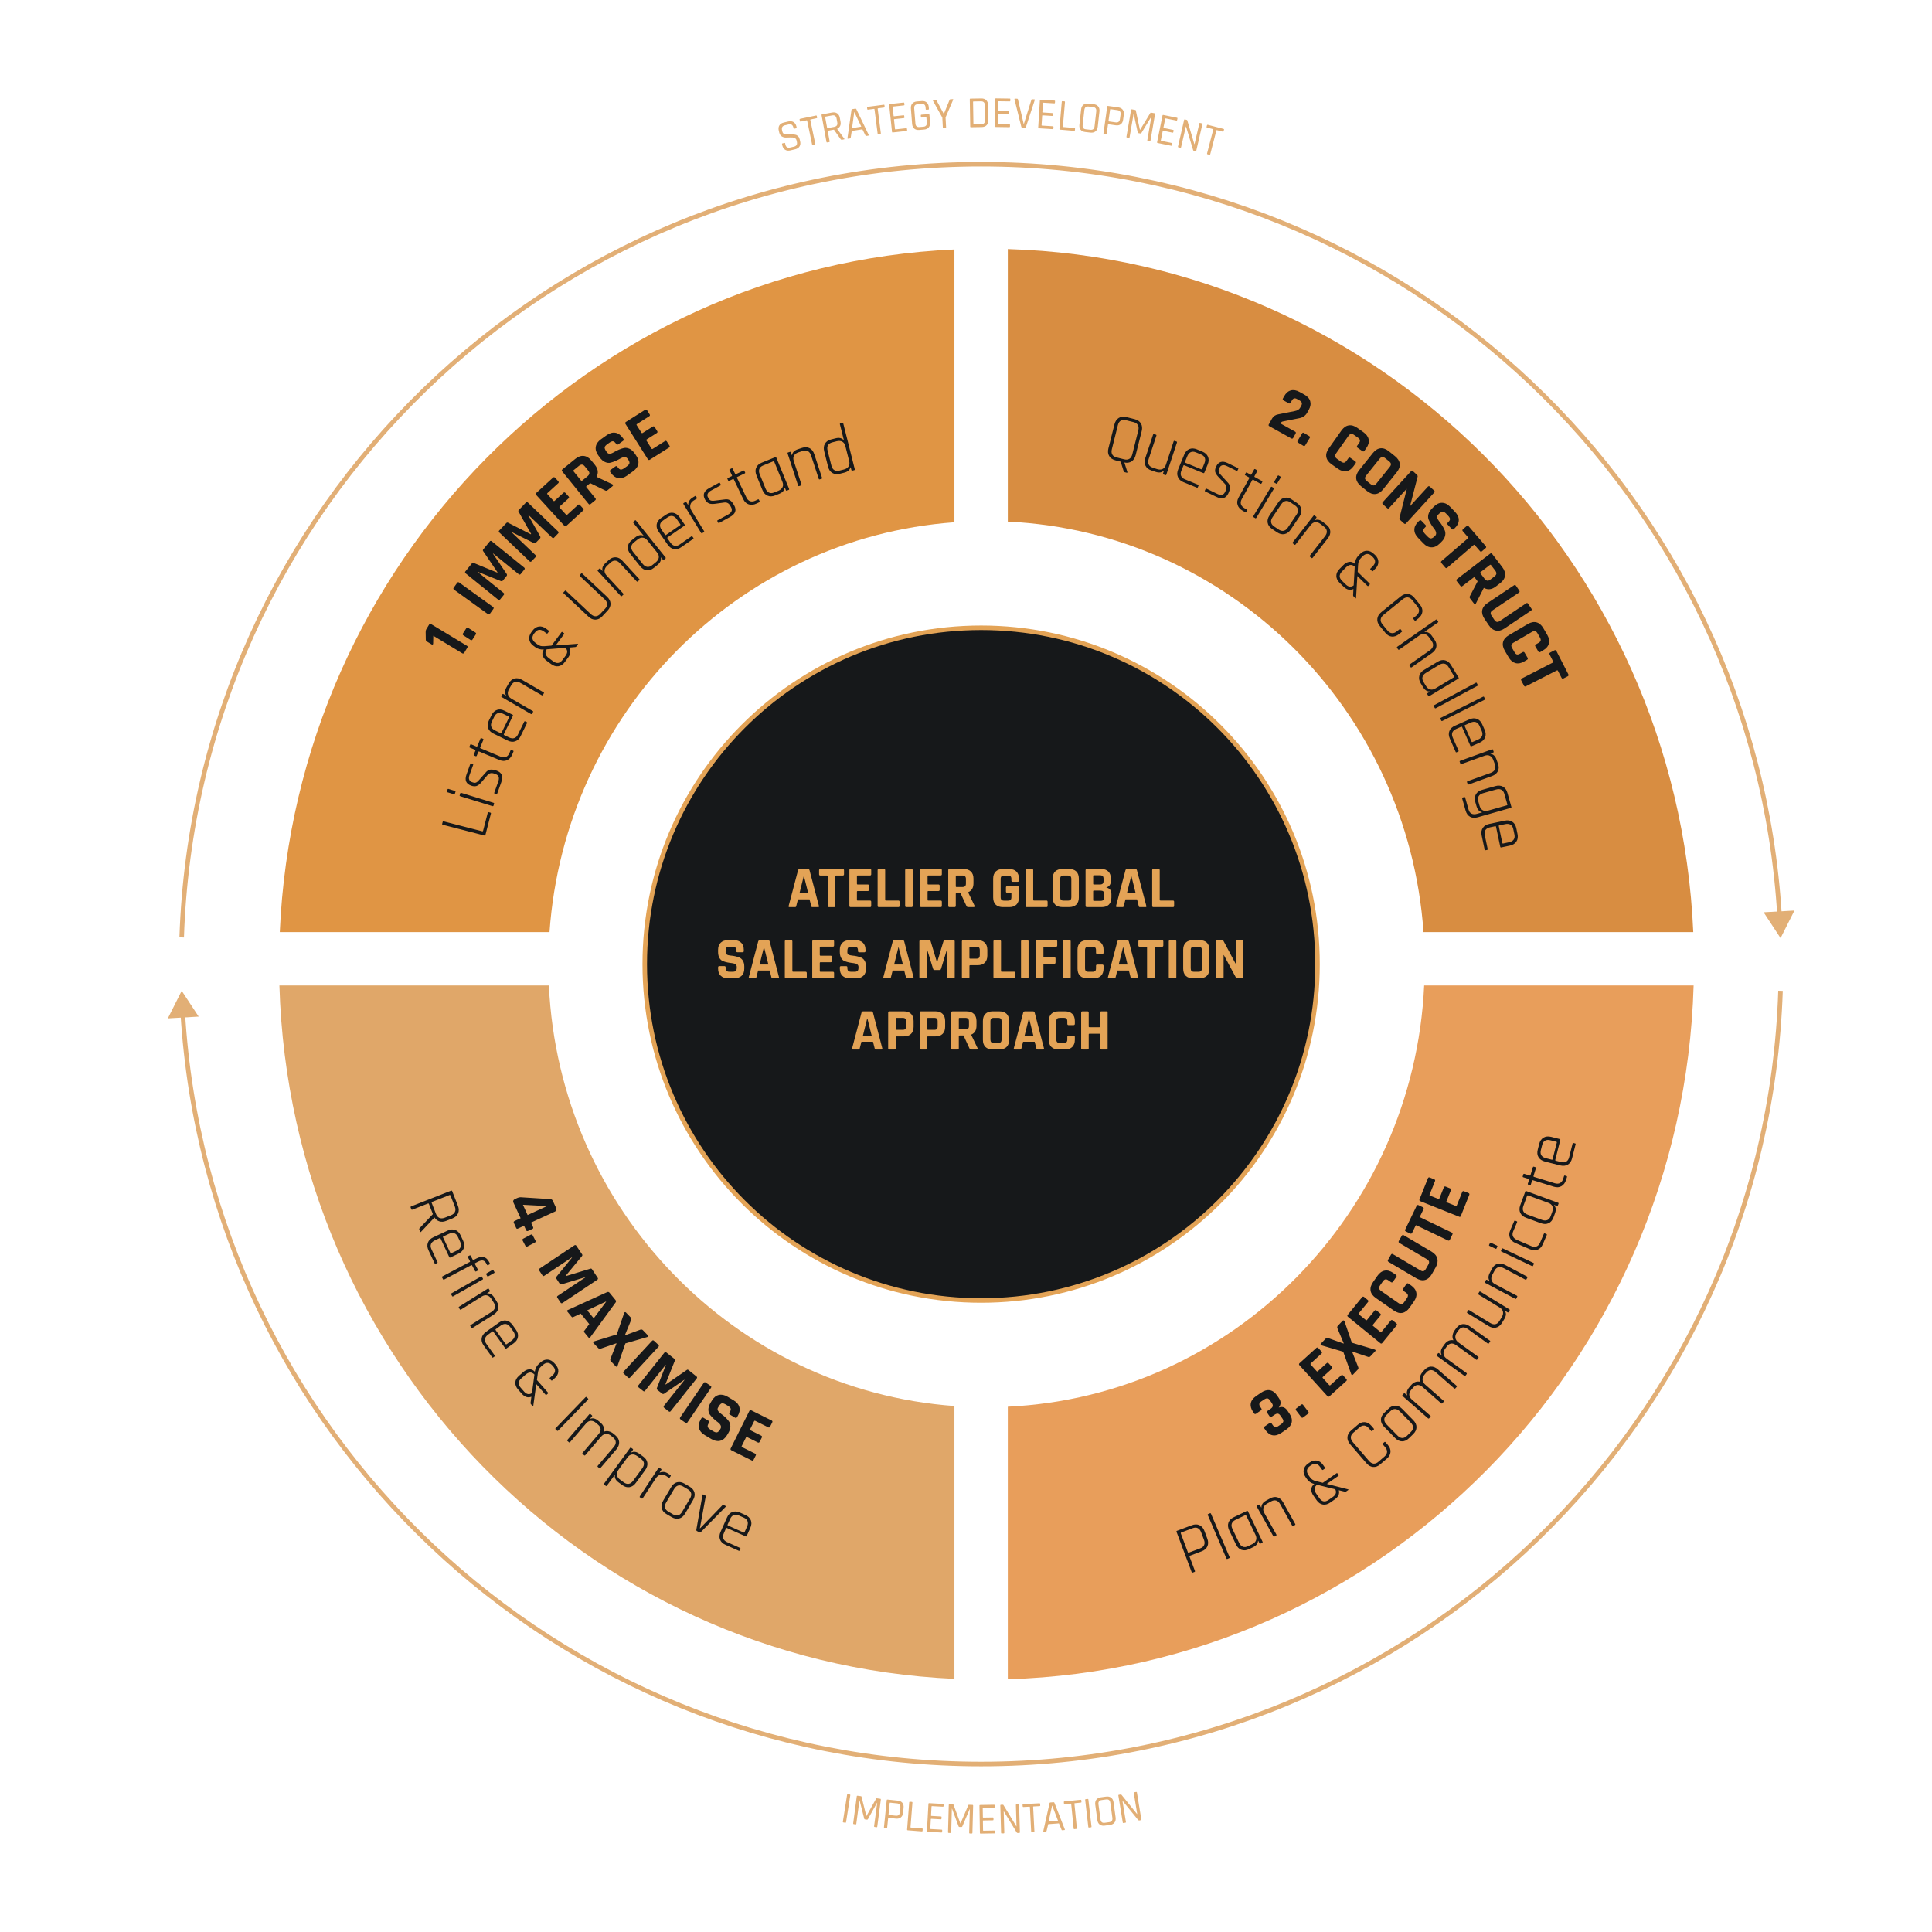 <?xml version="1.0" encoding="utf-8"?>
<!-- Generator: Adobe Illustrator 26.0.1, SVG Export Plug-In . SVG Version: 6.00 Build 0)  -->
<svg version="1.1" id="Layer_1" xmlns="http://www.w3.org/2000/svg" xmlns:xlink="http://www.w3.org/1999/xlink" x="0px" y="0px"
	 viewBox="0 0 768 768" style="enable-background:new 0 0 768 768;" xml:space="preserve">
<style type="text/css">
	.st0{display:none;}
	.st1{display:inline;fill:#16181A;}
	.st2{fill:#E09544;}
	.st3{fill:#E0A769;}
	.st4{fill:#D88D41;}
	.st5{fill:#E89E5B;}
	.st6{fill:#16181A;stroke:#E3A356;stroke-width:1.8;stroke-miterlimit:10;}
	.st7{fill:#E2AF76;}
	.st8{fill:#E3A356;}
	.st9{fill:none;stroke:#E2AF76;stroke-width:1.8;stroke-miterlimit:10;}
	.st10{fill:#16181A;}
</style>
<g id="image_1" class="st0">
	<rect x="1" y="-2" class="st1" width="769.9" height="770"/>
</g>
<g>
	<g id="blocks_00000114070497062319502610000013404982477620213680_">
		<path class="st2" d="M111.22,370.53h107.22c6.13-87.08,74.86-156.66,160.96-162.93V99.16
			C234.18,105.71,117.61,223.64,111.22,370.53z"/>
		<path class="st3" d="M218.19,391.75H111.07c4.33,148.87,121.71,269.02,268.33,275.62V558.92
			C291.93,552.55,222.36,480.8,218.19,391.75z"/>
		<path class="st4" d="M400.62,99v108.34c88.1,4.23,159.02,74.67,165.25,163.19H673.1C666.64,222.19,547.82,103.38,400.62,99z"/>
		<path class="st5" d="M400.62,667.52V559.19c89.49-4.29,161.27-76.93,165.51-167.45h107.11
			C668.89,542.06,549.25,663.1,400.62,667.52z"/>
	</g>
	<g id="circle_00000120555544290946719630000003141231269513944253_">
		<path class="st6" d="M523.73,383.26c0,73.84-59.86,133.71-133.72,133.71c-73.84,0-133.71-59.86-133.71-133.71
			s59.86-133.71,133.71-133.71C463.87,249.55,523.73,309.41,523.73,383.26z"/>
		<g>
			<g>
				<path class="st7" d="M337.81,713.35l-0.79-0.12c-0.17-0.02-0.26,0.05-0.28,0.2l-1.69,10.74c-0.02,0.17,0.05,0.26,0.2,0.28
					l0.79,0.12c0.17,0.02,0.26-0.05,0.28-0.21l1.69-10.74C338.05,713.47,337.97,713.37,337.81,713.35z M374.87,717.1l-5.54-0.31
					c-0.17-0.01-0.25,0.07-0.26,0.24l-0.6,10.86c-0.01,0.17,0.07,0.25,0.24,0.26l5.54,0.31c0.17,0.01,0.25-0.07,0.26-0.24l0.04-0.64
					c0.01-0.17-0.07-0.25-0.24-0.26l-4.33-0.24c-0.12-0.01-0.18-0.06-0.17-0.17l0.21-3.76c0-0.11,0.07-0.15,0.19-0.15l3.78,0.21
					c0.17,0.01,0.25-0.07,0.26-0.24l0.04-0.64c0.01-0.17-0.07-0.25-0.24-0.26l-3.78-0.21c-0.12-0.01-0.18-0.06-0.17-0.17l0.2-3.57
					c0-0.11,0.07-0.15,0.19-0.15l4.33,0.24c0.17,0.01,0.25-0.07,0.26-0.24l0.04-0.64C375.12,717.19,375.04,717.11,374.87,717.1z
					 M349.92,715.05l-1.41-0.19c-0.12-0.01-0.19,0.02-0.22,0.12l-3.84,6.87l-0.08-0.01l-1.91-7.64c-0.02-0.09-0.08-0.15-0.19-0.17
					l-1.41-0.19c-0.17-0.02-0.26,0.05-0.28,0.21l-1.43,10.79c-0.02,0.17,0.05,0.26,0.21,0.28l0.77,0.11
					c0.15,0.02,0.24-0.05,0.26-0.21l1.24-9.32l0.07,0.01l1.85,7.26c0.02,0.15,0.12,0.25,0.27,0.27l0.84,0.11
					c0.14,0.02,0.26-0.05,0.34-0.19l3.63-6.51l0.07,0.01l-1.24,9.31c-0.02,0.17,0.05,0.26,0.21,0.28l0.77,0.11
					c0.17,0.02,0.26-0.05,0.28-0.21l1.43-10.77C350.15,715.15,350.08,715.06,349.92,715.05z M395.29,727.67l-4.33,0.07
					c-0.12,0-0.18-0.05-0.18-0.15l-0.06-3.76c0-0.11,0.06-0.17,0.18-0.17l3.78-0.06c0.17,0,0.25-0.08,0.25-0.25l-0.01-0.64
					c0-0.17-0.08-0.25-0.25-0.25l-3.78,0.06c-0.12,0-0.18-0.05-0.18-0.15l-0.06-3.57c0-0.11,0.06-0.17,0.18-0.17l4.33-0.07
					c0.17,0,0.25-0.08,0.25-0.25l-0.01-0.64c0-0.17-0.08-0.25-0.25-0.25l-5.55,0.09c-0.17,0-0.25,0.08-0.25,0.25l0.18,10.87
					c0,0.17,0.08,0.25,0.25,0.25l5.55-0.09c0.17,0,0.25-0.08,0.25-0.25l-0.01-0.64C395.54,727.74,395.46,727.67,395.29,727.67z
					 M356.87,715.78l-4.11-0.42c-0.17-0.01-0.26,0.06-0.27,0.22l-1.11,10.82c-0.01,0.17,0.06,0.26,0.22,0.27l0.79,0.08
					c0.17,0.01,0.26-0.06,0.27-0.22l0.39-3.75c0.01-0.11,0.07-0.15,0.19-0.14l2.9,0.29c0.81,0.08,1.46-0.08,1.97-0.5
					c0.51-0.41,0.8-1.03,0.88-1.85l0.2-1.96c0.08-0.81-0.08-1.47-0.5-1.98C358.3,716.16,357.68,715.86,356.87,715.78z
					 M357.72,720.41c-0.11,1.01-0.65,1.46-1.63,1.36l-2.72-0.28c-0.12-0.01-0.17-0.07-0.17-0.18l0.47-4.57
					c0.01-0.11,0.07-0.15,0.19-0.14l2.72,0.28c0.99,0.09,1.43,0.66,1.32,1.69L357.72,720.41z M366.55,726.84l-4.44-0.34
					c-0.12-0.01-0.18-0.07-0.17-0.18l0.77-9.76c0.01-0.17-0.06-0.25-0.22-0.27l-0.79-0.06c-0.17-0.01-0.25,0.06-0.27,0.22
					l-0.85,10.85c-0.01,0.17,0.06,0.25,0.22,0.27l5.66,0.45c0.17,0.01,0.25-0.06,0.27-0.22l0.05-0.65
					C366.8,726.94,366.72,726.85,366.55,726.84z M386.57,717.48l-1.43-0.04c-0.12,0-0.19,0.05-0.21,0.14l-3.1,7.24h-0.08l-2.7-7.39
					c-0.04-0.09-0.11-0.14-0.21-0.14l-1.43-0.04c-0.17,0-0.25,0.07-0.26,0.24l-0.29,10.87c0,0.17,0.07,0.25,0.24,0.26l0.78,0.02
					c0.15,0,0.24-0.07,0.24-0.25l0.26-9.41h0.07l2.61,7.03c0.05,0.15,0.14,0.24,0.29,0.24l0.85,0.02c0.14,0,0.25-0.07,0.33-0.22
					l2.92-6.86h0.07l-0.25,9.38c0,0.17,0.07,0.25,0.24,0.26l0.78,0.02c0.17,0,0.25-0.07,0.26-0.24l0.29-10.87
					C386.8,717.57,386.72,717.48,386.57,717.48z M442.65,716.42c-0.11-0.8-0.42-1.4-0.95-1.8c-0.53-0.4-1.19-0.54-1.99-0.44
					l-2.09,0.28c-0.8,0.11-1.4,0.42-1.8,0.94c-0.4,0.52-0.54,1.19-0.44,2l0.83,6.08c0.11,0.81,0.42,1.43,0.95,1.82
					c0.52,0.39,1.19,0.53,1.99,0.42l2.09-0.28c0.8-0.11,1.41-0.42,1.8-0.95c0.4-0.52,0.54-1.19,0.44-1.99L442.65,716.42z
					 M440.92,724.34l-1.79,0.25c-0.97,0.13-1.52-0.31-1.66-1.33l-0.81-5.98c-0.14-1.01,0.28-1.59,1.25-1.72l1.79-0.25
					c0.98-0.13,1.54,0.31,1.67,1.32l0.81,5.98C442.33,723.63,441.9,724.21,440.92,724.34z M432.37,715.11l-0.79,0.09
					c-0.17,0.02-0.24,0.11-0.21,0.27l1.25,10.8c0.02,0.17,0.11,0.24,0.27,0.21l0.79-0.09c0.17-0.02,0.24-0.11,0.21-0.27l-1.25-10.8
					C432.63,715.17,432.53,715.1,432.37,715.11z M404.86,717.25l-0.78,0.02c-0.17,0-0.25,0.09-0.24,0.26l0.24,8.46h-0.07l-5.12-8.44
					c-0.05-0.09-0.14-0.14-0.28-0.13l-0.73,0.02c-0.17,0-0.25,0.09-0.24,0.26l0.31,10.87c0,0.17,0.09,0.25,0.26,0.24l0.78-0.02
					c0.17,0,0.25-0.09,0.24-0.26l-0.24-8.46h0.07l5.09,8.35c0.12,0.15,0.25,0.22,0.38,0.22l0.65-0.02c0.17,0,0.25-0.09,0.24-0.26
					l-0.31-10.87C405.11,717.32,405.03,717.24,404.86,717.25z M451.94,712.53c-0.02-0.17-0.12-0.24-0.28-0.2l-0.77,0.13
					c-0.17,0.02-0.24,0.12-0.2,0.28l1.37,8.36l-0.07,0.01l-6.2-7.67c-0.06-0.08-0.17-0.12-0.31-0.09l-0.72,0.12
					c-0.17,0.02-0.24,0.12-0.2,0.28l1.76,10.73c0.02,0.17,0.12,0.24,0.28,0.2l0.77-0.13c0.17-0.02,0.24-0.12,0.2-0.28l-1.37-8.36
					l0.07-0.01l6.18,7.59c0.14,0.13,0.27,0.19,0.4,0.17l0.65-0.11c0.17-0.02,0.24-0.12,0.2-0.28L451.94,712.53z M413.19,716.84
					l-6.45,0.34c-0.18,0.01-0.26,0.09-0.25,0.26l0.04,0.64c0.01,0.17,0.11,0.25,0.28,0.24l2.4-0.13c0.12,0,0.18,0.05,0.19,0.15
					l0.51,9.82c0.01,0.17,0.09,0.25,0.26,0.24l0.79-0.05c0.17-0.01,0.25-0.09,0.24-0.26l-0.51-9.82c0-0.11,0.05-0.17,0.17-0.17
					l2.4-0.13c0.18-0.01,0.26-0.09,0.25-0.26l-0.04-0.64C413.46,716.9,413.36,716.83,413.19,716.84z M429.55,715.45l-6.42,0.64
					c-0.18,0.01-0.26,0.11-0.24,0.27l0.06,0.64c0.01,0.17,0.12,0.24,0.29,0.22l2.39-0.24c0.12-0.01,0.18,0.04,0.19,0.14l0.97,9.78
					c0.01,0.17,0.11,0.24,0.27,0.22l0.79-0.08c0.17-0.01,0.24-0.11,0.22-0.27l-0.97-9.78c-0.01-0.11,0.05-0.17,0.17-0.18l2.39-0.24
					c0.18-0.01,0.26-0.11,0.24-0.27l-0.06-0.64C429.82,715.5,429.73,715.43,429.55,715.45z M419.15,716.65
					c-0.06-0.17-0.18-0.24-0.35-0.22l-1.27,0.09c-0.18,0.01-0.28,0.11-0.32,0.27l-2.48,11.09c-0.04,0.17,0.02,0.25,0.18,0.24
					l0.88-0.07c0.13-0.01,0.21-0.09,0.25-0.27l0.64-2.64l4.27-0.32l1.03,2.51c0.05,0.17,0.14,0.24,0.27,0.22l0.9-0.07
					c0.15-0.01,0.2-0.09,0.14-0.26L419.15,716.65z M416.86,724.04l1.36-6.24h0.07l2.28,5.97L416.86,724.04z"/>
			</g>
		</g>
		<g>
			<g>
				<path class="st7" d="M351.31,41.63l-6.4,0.83c-0.18,0.02-0.25,0.12-0.24,0.28l0.08,0.64c0.02,0.17,0.12,0.24,0.29,0.21
					l2.38-0.31c0.12-0.01,0.18,0.04,0.2,0.13l1.26,9.75c0.02,0.17,0.12,0.24,0.27,0.21l0.79-0.11c0.17-0.02,0.24-0.12,0.21-0.28
					l-1.26-9.75c-0.01-0.11,0.04-0.17,0.15-0.18l2.38-0.31c0.18-0.02,0.25-0.12,0.24-0.28l-0.08-0.64
					C351.59,41.68,351.48,41.61,351.31,41.63z M360.27,50.96l-4.3,0.46c-0.12,0.01-0.18-0.04-0.19-0.14l-0.4-3.75
					c-0.01-0.11,0.05-0.17,0.15-0.18l3.76-0.4c0.17-0.01,0.24-0.11,0.22-0.27l-0.07-0.64c-0.01-0.17-0.11-0.24-0.27-0.22l-3.76,0.4
					c-0.12,0.01-0.18-0.04-0.19-0.14l-0.38-3.55c-0.01-0.11,0.05-0.17,0.17-0.18l4.3-0.46c0.17-0.01,0.24-0.11,0.22-0.27l-0.07-0.64
					c-0.02-0.17-0.11-0.24-0.27-0.22l-5.52,0.59c-0.17,0.01-0.24,0.11-0.22,0.27l1.14,10.81c0.01,0.17,0.11,0.24,0.27,0.22
					l5.52-0.59c0.17-0.01,0.24-0.11,0.22-0.27l-0.07-0.64C360.53,51.02,360.43,50.95,360.27,50.96z M369.47,45.71
					c-0.02-0.25-0.14-0.37-0.38-0.34l-2.84,0.22c-0.17,0.01-0.24,0.11-0.22,0.27l0.05,0.65c0.01,0.15,0.09,0.22,0.26,0.21l1.74-0.14
					c0.11-0.01,0.17,0.05,0.18,0.17l0.15,1.97c0.08,1.03-0.37,1.57-1.34,1.65l-1.6,0.13c-0.98,0.08-1.51-0.39-1.58-1.41l-0.48-6.01
					c-0.08-1.03,0.37-1.57,1.34-1.65l1.6-0.13c0.98-0.08,1.51,0.39,1.58,1.41l0.05,0.67c0.01,0.18,0.11,0.26,0.27,0.25l0.79-0.06
					c0.17-0.01,0.24-0.11,0.22-0.28l-0.06-0.72c-0.06-0.81-0.34-1.43-0.84-1.86c-0.5-0.42-1.14-0.61-1.96-0.54l-1.9,0.15
					c-0.81,0.06-1.43,0.34-1.86,0.84c-0.42,0.5-0.61,1.16-0.54,1.98l0.48,6.12c0.07,0.83,0.35,1.45,0.85,1.86
					c0.5,0.42,1.16,0.6,1.97,0.53l1.91-0.15c0.81-0.06,1.43-0.34,1.85-0.84c0.42-0.5,0.6-1.16,0.53-1.98L369.47,45.71z
					 M377.73,39.47c-0.14,0.01-0.24,0.09-0.27,0.26l-2.23,5.48h-0.09l-2.81-5.22c-0.08-0.17-0.19-0.24-0.32-0.24l-0.99,0.05
					c-0.07,0-0.12,0.04-0.15,0.08c-0.04,0.05-0.02,0.12,0.01,0.2l3.71,6.66l0.21,4.01c0.01,0.17,0.09,0.25,0.26,0.24l0.79-0.05
					c0.17-0.01,0.25-0.09,0.24-0.26l-0.21-4.01l3.01-7.01c0.08-0.18,0.02-0.27-0.18-0.26L377.73,39.47z M332.8,51.25l-0.01-0.07
					c0.53-0.24,0.92-0.6,1.16-1.08c0.24-0.48,0.29-1.05,0.18-1.7l-0.29-1.58c-0.14-0.8-0.5-1.39-1.04-1.76
					c-0.54-0.38-1.23-0.48-2.02-0.34l-4,0.73c-0.17,0.04-0.22,0.13-0.2,0.28l1.96,10.69c0.04,0.17,0.13,0.22,0.28,0.2l0.78-0.14
					c0.17-0.02,0.22-0.13,0.2-0.28l-0.74-4.06c-0.02-0.11,0.02-0.17,0.14-0.19l2.3-0.42l2.72,3.85c0.12,0.14,0.28,0.2,0.48,0.17
					l0.78-0.14c0.22-0.04,0.26-0.14,0.12-0.31L332.8,51.25z M331.62,50.43l-2.63,0.48c-0.12,0.02-0.19-0.02-0.2-0.13l-0.78-4.24
					c-0.02-0.11,0.02-0.17,0.14-0.19l2.63-0.48c1-0.18,1.59,0.24,1.77,1.24l0.28,1.54C333.03,49.65,332.62,50.24,331.62,50.43z
					 M317.9,55.42c-0.12-0.52-0.33-0.93-0.62-1.24c-0.29-0.31-0.64-0.52-1.03-0.61c-0.39-0.09-0.8-0.15-1.25-0.18
					c-0.45-0.02-0.88-0.02-1.32,0c-0.44,0.02-0.83,0.02-1.19,0.01c-0.83-0.04-1.3-0.35-1.44-0.93l-0.17-0.68
					c-0.26-1.08,0.13-1.76,1.14-1.99l1.46-0.34c1.03-0.24,1.65,0.17,1.9,1.2l0.07,0.31c0.04,0.18,0.13,0.24,0.28,0.2l0.79-0.19
					c0.15-0.04,0.2-0.14,0.17-0.31l-0.11-0.44c-0.19-0.79-0.57-1.36-1.13-1.71c-0.57-0.34-1.24-0.42-2.02-0.25l-1.91,0.45
					c-0.79,0.19-1.36,0.55-1.71,1.12c-0.34,0.57-0.42,1.24-0.24,2.03l0.2,0.85c0.17,0.68,0.5,1.18,0.98,1.49
					c0.5,0.31,1.05,0.46,1.65,0.46c0.6,0,1.2-0.01,1.8-0.05c1.43-0.07,2.24,0.31,2.43,1.13l0.14,0.59c0.25,1.06-0.14,1.71-1.16,1.95
					l-1.51,0.35c-1.03,0.24-1.65-0.15-1.9-1.19L312.12,57c-0.04-0.17-0.14-0.22-0.29-0.19l-0.78,0.18
					c-0.17,0.04-0.22,0.14-0.19,0.29l0.13,0.55c0.19,0.79,0.57,1.36,1.13,1.71c0.57,0.34,1.24,0.42,2.02,0.25l1.98-0.46
					c0.78-0.19,1.34-0.55,1.7-1.12c0.35-0.57,0.44-1.24,0.25-2.03L317.9,55.42z M340.4,43.38c-0.07-0.15-0.2-0.22-0.37-0.19
					l-1.26,0.19c-0.18,0.02-0.27,0.13-0.29,0.29l-1.6,11.25c-0.02,0.17,0.05,0.25,0.2,0.22l0.87-0.13c0.13-0.02,0.2-0.12,0.22-0.28
					l0.42-2.68l4.23-0.65l1.21,2.43c0.06,0.15,0.15,0.22,0.28,0.21l0.9-0.14c0.15-0.02,0.19-0.12,0.12-0.27L340.4,43.38z
					 M338.71,50.92l0.86-6.33l0.07-0.01l2.73,5.76L338.71,50.92z M324.38,45.91l-6.32,1.32c-0.18,0.04-0.25,0.13-0.21,0.29
					l0.13,0.62c0.04,0.17,0.14,0.22,0.31,0.19l2.36-0.5c0.12-0.02,0.19,0.01,0.2,0.12l2,9.62c0.04,0.17,0.13,0.22,0.29,0.19
					l0.78-0.17c0.17-0.04,0.22-0.13,0.19-0.29l-2-9.62c-0.02-0.11,0.02-0.17,0.14-0.19l2.36-0.5c0.18-0.04,0.25-0.13,0.21-0.29
					l-0.13-0.62C324.67,45.95,324.56,45.88,324.38,45.91z M434.74,41.42l-2.09-0.24c-0.81-0.09-1.47,0.07-1.98,0.47
					c-0.51,0.4-0.81,1.01-0.91,1.84l-0.68,6.09c-0.09,0.83,0.07,1.49,0.48,1.99c0.41,0.51,1.03,0.81,1.83,0.9l2.09,0.24
					c0.81,0.09,1.47-0.07,1.98-0.48c0.52-0.41,0.81-1.03,0.91-1.83l0.68-6.09c0.09-0.81-0.07-1.47-0.48-1.98
					C436.16,41.81,435.55,41.5,434.74,41.42z M435.1,50.22c-0.12,1.01-0.66,1.47-1.65,1.37l-1.79-0.2c-0.98-0.11-1.4-0.67-1.28-1.69
					l0.67-5.99c0.12-1.01,0.66-1.47,1.63-1.37l1.79,0.2c0.98,0.11,1.41,0.67,1.31,1.7L435.1,50.22z M444.52,42.67l-4.1-0.57
					c-0.17-0.02-0.26,0.05-0.28,0.21l-1.5,10.77c-0.02,0.17,0.05,0.26,0.21,0.28l0.79,0.11c0.17,0.02,0.26-0.05,0.28-0.21l0.52-3.73
					c0.01-0.11,0.08-0.15,0.2-0.13l2.89,0.4c0.8,0.12,1.47-0.02,1.99-0.42c0.52-0.39,0.84-1,0.94-1.82l0.27-1.95
					c0.12-0.8-0.02-1.47-0.41-1.99C445.92,43.11,445.33,42.79,444.52,42.67z M445.45,45.5l-0.26,1.84c-0.14,1-0.7,1.44-1.69,1.3
					l-2.71-0.38c-0.12-0.01-0.17-0.07-0.15-0.18l0.64-4.55c0.01-0.11,0.08-0.15,0.2-0.13l2.71,0.38
					C445.17,43.91,445.59,44.49,445.45,45.5z M467.86,46.8l-5.45-1.11c-0.17-0.04-0.26,0.04-0.29,0.19l-2.16,10.66
					c-0.04,0.17,0.04,0.26,0.19,0.29l5.45,1.11c0.17,0.04,0.26-0.04,0.29-0.19l0.13-0.62c0.04-0.17-0.04-0.26-0.19-0.29l-4.24-0.86
					c-0.12-0.02-0.17-0.08-0.14-0.19l0.75-3.69c0.02-0.11,0.09-0.14,0.2-0.12l3.71,0.75c0.17,0.04,0.26-0.04,0.29-0.19l0.13-0.62
					c0.04-0.17-0.04-0.26-0.19-0.29l-3.71-0.75c-0.12-0.02-0.17-0.08-0.14-0.19l0.71-3.5c0.02-0.11,0.09-0.14,0.2-0.12l4.24,0.86
					c0.17,0.04,0.26-0.04,0.29-0.19l0.13-0.62C468.09,46.93,468.03,46.82,467.86,46.8z M458.95,45.01l-1.41-0.25
					c-0.12-0.02-0.2,0.01-0.24,0.11l-4.09,6.72l-0.08-0.01l-1.63-7.7c-0.02-0.09-0.08-0.15-0.19-0.18l-1.41-0.25
					c-0.17-0.02-0.26,0.04-0.28,0.2l-1.84,10.72c-0.02,0.17,0.04,0.26,0.2,0.28l0.77,0.13c0.15,0.02,0.24-0.05,0.27-0.2l1.59-9.27
					l0.07,0.01l1.58,7.32c0.02,0.17,0.11,0.25,0.26,0.28l0.84,0.14c0.14,0.02,0.26-0.04,0.35-0.18l3.88-6.37l0.07,0.01l-1.59,9.25
					c-0.02,0.17,0.04,0.26,0.2,0.28l0.77,0.13c0.17,0.02,0.26-0.04,0.28-0.2l1.84-10.72C459.17,45.14,459.11,45.04,458.95,45.01z
					 M477.8,49.04l-0.75-0.18c-0.17-0.04-0.26,0.02-0.29,0.19l-1.91,8.25l-0.07-0.01l-2.82-9.45c-0.02-0.11-0.11-0.17-0.25-0.2
					L471,47.47c-0.17-0.04-0.26,0.02-0.29,0.19l-2.45,10.6c-0.04,0.17,0.02,0.26,0.19,0.29l0.75,0.18c0.17,0.04,0.26-0.02,0.29-0.19
					l1.91-8.25l0.07,0.01l2.82,9.37c0.08,0.18,0.19,0.28,0.31,0.31l0.64,0.15c0.17,0.04,0.26-0.02,0.29-0.19l2.45-10.6
					C478.01,49.18,477.95,49.08,477.8,49.04z M486.37,51.23l-6.25-1.62c-0.18-0.05-0.28,0.01-0.32,0.18l-0.17,0.61
					c-0.05,0.17,0.02,0.26,0.2,0.31l2.32,0.6c0.12,0.02,0.15,0.09,0.13,0.2l-2.46,9.51c-0.05,0.17,0.01,0.26,0.18,0.31l0.77,0.2
					c0.17,0.05,0.26-0.02,0.31-0.18l2.46-9.51c0.02-0.11,0.09-0.14,0.21-0.11l2.32,0.6c0.18,0.05,0.28-0.01,0.32-0.18l0.17-0.61
					C486.61,51.38,486.53,51.28,486.37,51.23z M427.12,50.87l-4.44-0.38c-0.12-0.01-0.18-0.07-0.17-0.18l0.84-9.76
					c0.01-0.17-0.06-0.26-0.22-0.27l-0.79-0.07c-0.17-0.01-0.25,0.06-0.27,0.22l-0.93,10.83c-0.01,0.17,0.06,0.25,0.22,0.27
					l5.66,0.48c0.17,0.01,0.25-0.06,0.27-0.22l0.06-0.65C427.37,50.97,427.29,50.88,427.12,50.87z M401.4,39.18l-5.55-0.08
					c-0.17,0-0.25,0.08-0.25,0.25l-0.17,10.87c0,0.17,0.08,0.25,0.25,0.25l5.55,0.08c0.17,0,0.25-0.08,0.25-0.25l0.01-0.64
					c0-0.17-0.08-0.25-0.25-0.25l-4.33-0.06c-0.12,0-0.18-0.06-0.18-0.17l0.06-3.76c0-0.11,0.06-0.15,0.18-0.15l3.78,0.06
					c0.17,0,0.25-0.08,0.25-0.25l0.01-0.64c0-0.17-0.08-0.25-0.25-0.25l-3.78-0.06c-0.12,0-0.18-0.06-0.18-0.17l0.05-3.57
					c0-0.11,0.06-0.15,0.18-0.15l4.33,0.06c0.17,0,0.25-0.08,0.25-0.25l0.01-0.64C401.64,39.27,401.56,39.18,401.4,39.18z
					 M411.16,39.49l-0.88-0.04c-0.15,0-0.25,0.07-0.29,0.24l-2.99,9.57h-0.07l-2.28-9.76c-0.02-0.17-0.12-0.25-0.27-0.26l-0.87-0.04
					c-0.19-0.01-0.27,0.08-0.24,0.26l2.72,10.96c0.05,0.17,0.14,0.25,0.29,0.26l1.25,0.05c0.14,0,0.24-0.07,0.29-0.24l3.52-10.74
					C411.39,39.6,411.34,39.5,411.16,39.49z M419.17,39.97l-5.54-0.34c-0.17-0.01-0.25,0.07-0.26,0.24l-0.67,10.86
					c-0.01,0.17,0.07,0.25,0.24,0.26l5.54,0.34c0.17,0.01,0.25-0.07,0.26-0.24l0.04-0.64c0.01-0.17-0.07-0.25-0.24-0.26l-4.33-0.27
					c-0.12-0.01-0.18-0.06-0.17-0.17l0.24-3.76c0-0.11,0.07-0.15,0.19-0.15l3.77,0.24c0.17,0.01,0.25-0.07,0.26-0.24l0.04-0.64
					c0.01-0.17-0.07-0.25-0.24-0.26l-3.77-0.24c-0.12-0.01-0.18-0.06-0.17-0.17l0.22-3.56c0.01-0.11,0.07-0.15,0.19-0.15l4.33,0.27
					c0.17,0.01,0.25-0.07,0.26-0.24l0.04-0.64C419.42,40.08,419.34,39.98,419.17,39.97z M392.03,39.8
					c-0.47-0.46-1.12-0.68-1.93-0.67l-4.35,0.07c-0.17,0-0.25,0.08-0.25,0.25l0.18,10.87c0,0.17,0.08,0.25,0.25,0.25l4.35-0.07
					c0.81-0.01,1.45-0.26,1.91-0.73c0.46-0.47,0.68-1.12,0.67-1.93l-0.09-6.13C392.74,40.88,392.5,40.24,392.03,39.8z M390.1,49.37
					l-2.97,0.05c-0.12,0-0.18-0.05-0.18-0.15l-0.14-8.78c0-0.11,0.06-0.17,0.18-0.17l2.97-0.05c0.99-0.01,1.5,0.48,1.51,1.51
					l0.09,6.02C391.58,48.83,391.09,49.34,390.1,49.37z"/>
			</g>
		</g>
		<g>
			<g>
				<path class="st8" d="M349.36,360.6h7.76c0.32,0,0.47-0.17,0.47-0.5v-1.6c0-0.34-0.15-0.52-0.47-0.52h-4.97
					c-0.19,0-0.28-0.08-0.28-0.26v-11.79c0-0.33-0.17-0.5-0.5-0.5h-2c-0.33,0-0.5,0.17-0.5,0.5v14.17
					C348.87,360.43,349.03,360.6,349.36,360.6z M305.96,374.23c-0.08-0.33-0.32-0.5-0.71-0.5h-3.14c-0.37,0-0.6,0.17-0.71,0.5
					l-3.73,14.17c-0.09,0.33,0,0.5,0.28,0.5h2.26c0.15,0,0.27-0.04,0.34-0.11s0.12-0.2,0.15-0.39l0.66-2.59h4.6l0.66,2.59
					c0.04,0.19,0.08,0.32,0.14,0.39s0.18,0.11,0.35,0.11h2.26c0.28,0,0.38-0.17,0.28-0.5L305.96,374.23z M301.95,383.4l1.7-6.81
					h0.09l1.7,6.81H301.95z M458.5,360.6h7.76c0.32,0,0.47-0.17,0.47-0.5v-1.6c0-0.34-0.15-0.52-0.47-0.52h-4.97
					c-0.19,0-0.28-0.08-0.28-0.26v-11.79c0-0.33-0.17-0.5-0.5-0.5h-2c-0.33,0-0.5,0.17-0.5,0.5v14.17
					C458.01,360.43,458.17,360.6,458.5,360.6z M360.31,360.6h2c0.33,0,0.5-0.17,0.5-0.5v-14.17c0-0.33-0.17-0.5-0.5-0.5h-2
					c-0.33,0-0.5,0.17-0.5,0.5v14.17C359.82,360.43,359.98,360.6,360.31,360.6z M338.14,360.6h7.71c0.32,0,0.47-0.17,0.47-0.5v-1.6
					c0-0.33-0.15-0.5-0.47-0.5h-4.93c-0.19,0-0.28-0.08-0.28-0.26v-3.28c0-0.18,0.09-0.26,0.28-0.26h4.03c0.33,0,0.5-0.17,0.5-0.5
					v-1.6c0-0.33-0.17-0.5-0.5-0.5h-4.03c-0.19,0-0.28-0.08-0.28-0.26v-3.07c0-0.18,0.09-0.26,0.28-0.26h4.93
					c0.32,0,0.47-0.17,0.47-0.5v-1.6c0-0.33-0.15-0.5-0.47-0.5h-7.71c-0.33,0-0.5,0.17-0.5,0.5v14.17
					C337.64,360.43,337.81,360.6,338.14,360.6z M293.94,380.64c-1.04-0.42-2.23-0.7-3.56-0.8c-1.28-0.11-1.93-0.53-1.93-1.27v-0.45
					c0-0.71,0.12-1.18,0.34-1.43c0.22-0.25,0.66-0.37,1.31-0.37h0.92c0.62,0,1.06,0.11,1.3,0.33c0.24,0.22,0.35,0.64,0.35,1.25v0.14
					c0,0.33,0.17,0.5,0.5,0.5h2c0.33,0,0.5-0.17,0.5-0.5v-0.45c0-1.23-0.34-2.18-1.04-2.85c-0.7-0.67-1.66-1.01-2.9-1.01h-2.36
					c-1.23,0-2.18,0.34-2.88,1.01c-0.7,0.67-1.04,1.63-1.04,2.85v0.83c0,0.98,0.19,1.77,0.55,2.39s0.83,1.04,1.38,1.25
					c0.55,0.21,1.14,0.39,1.78,0.52c0.64,0.13,1.23,0.22,1.78,0.27c0.55,0.05,1.01,0.19,1.38,0.44c0.37,0.25,0.55,0.59,0.55,1.05
					v0.28c0,0.65-0.12,1.08-0.37,1.32c-0.25,0.24-0.67,0.35-1.28,0.35h-1.11c-0.62,0-1.06-0.11-1.3-0.33
					c-0.24-0.22-0.35-0.62-0.35-1.23v-0.19c0-0.33-0.17-0.5-0.5-0.5h-2c-0.33,0-0.5,0.17-0.5,0.5v0.47c0,1.23,0.34,2.18,1.04,2.85
					s1.65,1.01,2.88,1.01h2.57c1.23,0,2.18-0.34,2.88-1.01c0.7-0.67,1.04-1.63,1.04-2.85v-0.8c0-0.94-0.19-1.72-0.55-2.32
					C294.95,381.3,294.49,380.88,293.94,380.64z M382.37,374.23v14.17c0,0.33,0.17,0.5,0.5,0.5h2c0.33,0,0.5-0.17,0.5-0.5v-4.46
					c0-0.18,0.09-0.26,0.28-0.26h2.97c1.23,0,2.18-0.33,2.85-1c0.67-0.67,1.01-1.62,1.01-2.84v-2.26c0-1.23-0.34-2.17-1.01-2.84
					c-0.67-0.67-1.63-1-2.85-1h-5.75C382.54,373.73,382.37,373.9,382.37,374.23z M385.36,376.59c0-0.18,0.08-0.26,0.26-0.26h2.5
					c0.51,0,0.86,0.11,1.06,0.32c0.2,0.21,0.31,0.57,0.31,1.07v1.98c0,0.48-0.11,0.84-0.31,1.05c-0.2,0.21-0.55,0.32-1.06,0.32h-2.5
					c-0.18,0-0.26-0.08-0.26-0.26V376.59z M320.23,386.28h-4.97c-0.19,0-0.28-0.08-0.28-0.26v-11.79c0-0.33-0.17-0.5-0.5-0.5h-2
					c-0.33,0-0.5,0.17-0.5,0.5v14.17c0,0.33,0.17,0.5,0.5,0.5h7.76c0.32,0,0.47-0.17,0.47-0.5v-1.6
					C320.7,386.45,320.55,386.28,320.23,386.28z M408.21,360.6h7.76c0.32,0,0.47-0.17,0.47-0.5v-1.6c0-0.34-0.15-0.52-0.47-0.52
					h-4.97c-0.19,0-0.28-0.08-0.28-0.26v-11.79c0-0.33-0.17-0.5-0.5-0.5h-2c-0.33,0-0.5,0.17-0.5,0.5v14.17
					C407.72,360.43,407.88,360.6,408.21,360.6z M397.41,373.73h-2c-0.33,0-0.5,0.17-0.5,0.5v14.17c0,0.33,0.17,0.5,0.5,0.5h7.76
					c0.32,0,0.47-0.17,0.47-0.5v-1.6c0-0.34-0.15-0.52-0.47-0.52h-4.97c-0.19,0-0.28-0.08-0.28-0.26v-11.79
					C397.91,373.9,397.74,373.73,397.41,373.73z M398.69,360.6h2.5c1.23,0,2.18-0.33,2.85-1c0.67-0.67,1.01-1.62,1.01-2.84v-3.94
					c0-0.37-0.18-0.54-0.54-0.54h-4.13c-0.33,0-0.5,0.17-0.5,0.5v1.6c0,0.33,0.17,0.5,0.5,0.5h1.41c0.18,0,0.26,0.08,0.26,0.26v1.49
					c0,0.51-0.11,0.86-0.31,1.07c-0.2,0.21-0.55,0.32-1.06,0.32h-1.53c-0.48,0-0.84-0.11-1.05-0.32c-0.21-0.21-0.32-0.57-0.32-1.07
					v-7.19c0-0.51,0.11-0.86,0.32-1.07s0.57-0.32,1.05-0.32h1.53c0.51,0,0.86,0.11,1.06,0.32c0.2,0.21,0.31,0.57,0.31,1.07v0.57
					c0,0.34,0.17,0.52,0.5,0.52h2c0.33,0,0.5-0.18,0.5-0.52v-0.71c0-1.23-0.34-2.17-1.01-2.84c-0.67-0.67-1.63-1-2.85-1h-2.5
					c-1.24,0-2.2,0.33-2.88,0.99c-0.67,0.66-1.01,1.62-1.01,2.85v7.47c0,1.24,0.34,2.19,1.01,2.85
					C396.48,360.27,397.45,360.6,398.69,360.6z M377.44,360.6h2c0.33,0,0.5-0.17,0.5-0.5v-4.83c0-0.18,0.09-0.26,0.28-0.26h1.58
					l2.36,5.09c0.08,0.2,0.18,0.34,0.31,0.4c0.13,0.06,0.33,0.09,0.61,0.09h1.91c0.41,0,0.54-0.19,0.4-0.57l-2.52-5.26v-0.09
					c1.4-0.58,2.1-1.76,2.1-3.54v-1.84c0-1.23-0.34-2.18-1.04-2.85c-0.7-0.67-1.65-1.01-2.88-1.01h-5.61c-0.33,0-0.5,0.17-0.5,0.5
					v14.17C376.95,360.43,377.11,360.6,377.44,360.6z M379.94,348.29c0-0.18,0.08-0.26,0.26-0.26h2.31c0.51,0,0.87,0.11,1.11,0.33
					c0.24,0.22,0.35,0.58,0.35,1.06v1.84c0,0.47-0.12,0.81-0.35,1.03c-0.24,0.21-0.6,0.32-1.11,0.32h-2.31
					c-0.18,0-0.26-0.08-0.26-0.26V348.29z M443.98,360.6h2.26c0.15,0,0.27-0.04,0.34-0.11c0.07-0.07,0.12-0.2,0.15-0.39l0.66-2.59
					h4.6l0.66,2.59c0.04,0.19,0.08,0.32,0.14,0.39c0.06,0.07,0.18,0.11,0.35,0.11h2.26c0.28,0,0.38-0.17,0.28-0.5l-3.73-14.17
					c-0.08-0.33-0.32-0.5-0.71-0.5h-3.14c-0.37,0-0.6,0.17-0.71,0.5l-3.73,14.17C443.6,360.43,443.69,360.6,443.98,360.6z
					 M449.66,348.29h0.09l1.7,6.81h-3.49L449.66,348.29z M432.05,360.6h5.89c1.23,0,2.18-0.33,2.85-0.99
					c0.67-0.66,1.01-1.6,1.01-2.83v-1.41c0-0.77-0.19-1.37-0.57-1.78c-0.38-0.41-0.88-0.67-1.51-0.77c1.24-0.39,1.86-1.26,1.86-2.59
					v-0.97c0-1.23-0.34-2.17-1.01-2.83c-0.67-0.66-1.64-0.99-2.88-0.99h-5.66c-0.33,0-0.5,0.17-0.5,0.5v14.17
					C431.55,360.43,431.72,360.6,432.05,360.6z M434.55,348.2c0-0.18,0.08-0.26,0.26-0.26h2.43c0.51,0,0.87,0.11,1.1,0.32
					c0.22,0.21,0.34,0.57,0.34,1.05v0.92c0,0.48-0.12,0.84-0.35,1.05c-0.24,0.21-0.6,0.32-1.11,0.32h-2.4
					c-0.18,0-0.26-0.08-0.26-0.26V348.2z M434.55,354.28c0-0.18,0.08-0.26,0.26-0.26h2.59c0.53,0,0.92,0.11,1.16,0.31
					c0.24,0.2,0.35,0.55,0.35,1.04v1.37c0,0.48-0.12,0.84-0.34,1.05c-0.22,0.21-0.6,0.32-1.12,0.32h-2.64
					c-0.18,0-0.26-0.08-0.26-0.26V354.28z M366.22,360.6h7.71c0.32,0,0.47-0.17,0.47-0.5v-1.6c0-0.33-0.15-0.5-0.47-0.5H369
					c-0.19,0-0.28-0.08-0.28-0.26v-3.28c0-0.18,0.09-0.26,0.28-0.26h4.03c0.33,0,0.5-0.17,0.5-0.5v-1.6c0-0.33-0.17-0.5-0.5-0.5H369
					c-0.19,0-0.28-0.08-0.28-0.26v-3.07c0-0.18,0.09-0.26,0.28-0.26h4.93c0.32,0,0.47-0.17,0.47-0.5v-1.6c0-0.33-0.15-0.5-0.47-0.5
					h-7.71c-0.33,0-0.5,0.17-0.5,0.5v14.17C365.72,360.43,365.89,360.6,366.22,360.6z M406.37,388.89h2c0.33,0,0.5-0.17,0.5-0.5
					v-14.17c0-0.33-0.17-0.5-0.5-0.5h-2c-0.33,0-0.5,0.17-0.5,0.5v14.17C405.88,388.73,406.04,388.89,406.37,388.89z M415.06,376.33
					h4.74c0.32,0,0.47-0.17,0.47-0.5v-1.6c0-0.33-0.15-0.5-0.47-0.5h-7.52c-0.33,0-0.5,0.17-0.5,0.5v14.17c0,0.33,0.17,0.5,0.5,0.5
					h2c0.33,0,0.5-0.17,0.5-0.5v-5.02c0-0.18,0.09-0.26,0.28-0.26h4.03c0.33,0,0.5-0.18,0.5-0.52v-1.58c0-0.33-0.17-0.5-0.5-0.5
					h-4.03c-0.19,0-0.28-0.09-0.28-0.28v-3.65C414.78,376.41,414.87,376.33,415.06,376.33z M428.86,349.28
					c0-1.24-0.34-2.19-1.01-2.85c-0.67-0.66-1.64-0.99-2.88-0.99h-2.64c-1.24,0-2.2,0.33-2.88,0.99c-0.67,0.66-1.01,1.62-1.01,2.85
					v7.47c0,1.24,0.34,2.19,1.01,2.85c0.67,0.66,1.64,0.99,2.88,0.99h2.64c1.24,0,2.2-0.33,2.88-0.99c0.67-0.66,1.01-1.62,1.01-2.85
					V349.28z M425.87,356.62c0,0.51-0.11,0.86-0.32,1.07s-0.57,0.32-1.07,0.32h-1.67c-0.51,0-0.86-0.11-1.06-0.32
					c-0.2-0.21-0.31-0.57-0.31-1.07v-7.19c0-0.51,0.11-0.86,0.31-1.07c0.2-0.21,0.55-0.32,1.06-0.32h1.67
					c0.51,0,0.86,0.11,1.07,0.32s0.32,0.57,0.32,1.07V356.62z M411.3,402.52c-0.08-0.33-0.32-0.5-0.71-0.5h-3.14
					c-0.37,0-0.6,0.17-0.71,0.5l-3.73,14.17c-0.09,0.33,0,0.5,0.28,0.5h2.26c0.15,0,0.27-0.04,0.34-0.11
					c0.07-0.07,0.12-0.2,0.15-0.39l0.66-2.59h4.6l0.66,2.59c0.04,0.19,0.08,0.32,0.14,0.39s0.18,0.11,0.35,0.11h2.26
					c0.28,0,0.38-0.17,0.28-0.5L411.3,402.52z M407.29,411.69l1.7-6.81h0.09l1.7,6.81H407.29z M434.79,388.89
					c1.23,0,2.18-0.33,2.86-1c0.68-0.67,1.03-1.62,1.03-2.84v-1.11c0-0.34-0.18-0.52-0.52-0.52h-1.98c-0.33,0-0.5,0.18-0.5,0.52
					v0.97c0,0.51-0.11,0.86-0.32,1.07s-0.57,0.32-1.07,0.32h-1.6c-0.48,0-0.84-0.11-1.05-0.32c-0.21-0.21-0.32-0.57-0.32-1.07v-7.19
					c0-0.51,0.11-0.86,0.32-1.07s0.57-0.32,1.05-0.32h1.6c0.51,0,0.86,0.11,1.07,0.32s0.32,0.57,0.32,1.07v0.97
					c0,0.34,0.17,0.52,0.5,0.52h1.98c0.34,0,0.52-0.18,0.52-0.52v-1.11c0-1.23-0.34-2.17-1.03-2.84s-1.64-1-2.86-1h-2.57
					c-1.24,0-2.2,0.33-2.88,0.99s-1.01,1.62-1.01,2.85v7.47c0,1.24,0.34,2.19,1.01,2.85c0.67,0.66,1.64,0.99,2.88,0.99H434.79z
					 M425.12,388.89c0.33,0,0.5-0.17,0.5-0.5v-14.17c0-0.33-0.17-0.5-0.5-0.5h-2c-0.33,0-0.5,0.17-0.5,0.5v14.17
					c0,0.33,0.17,0.5,0.5,0.5H425.12z M423.38,402.02h-2.57c-1.24,0-2.2,0.33-2.88,0.99c-0.67,0.66-1.01,1.62-1.01,2.85v7.47
					c0,1.24,0.34,2.19,1.01,2.85c0.67,0.66,1.64,0.99,2.88,0.99h2.57c1.23,0,2.18-0.33,2.86-1c0.68-0.67,1.03-1.62,1.03-2.84v-1.11
					c0-0.34-0.18-0.52-0.52-0.52h-1.98c-0.33,0-0.5,0.18-0.5,0.52v0.97c0,0.51-0.11,0.86-0.32,1.07s-0.57,0.32-1.07,0.32h-1.6
					c-0.48,0-0.84-0.11-1.05-0.32c-0.21-0.21-0.32-0.57-0.32-1.07v-7.19c0-0.51,0.11-0.86,0.32-1.07c0.21-0.21,0.57-0.32,1.05-0.32
					h1.6c0.51,0,0.86,0.11,1.07,0.32c0.21,0.21,0.32,0.57,0.32,1.07v0.97c0,0.34,0.17,0.52,0.5,0.52h1.98
					c0.34,0,0.52-0.18,0.52-0.52v-1.11c0-1.23-0.34-2.17-1.03-2.84C425.56,402.35,424.61,402.02,423.38,402.02z M325.25,360.6
					c0.28,0,0.38-0.17,0.28-0.5l-3.73-14.17c-0.08-0.33-0.32-0.5-0.71-0.5h-3.14c-0.37,0-0.6,0.17-0.71,0.5l-3.73,14.17
					c-0.09,0.33,0,0.5,0.28,0.5h2.26c0.15,0,0.27-0.04,0.34-0.11c0.07-0.07,0.12-0.2,0.15-0.39l0.66-2.59h4.6l0.66,2.59
					c0.04,0.19,0.08,0.32,0.14,0.39c0.06,0.07,0.18,0.11,0.35,0.11H325.25z M317.8,355.11l1.7-6.81h0.09l1.7,6.81H317.8z
					 M493.68,373.73h-1.96c-0.33,0-0.5,0.17-0.5,0.5V383h-0.09l-4.76-8.94c-0.11-0.22-0.33-0.33-0.66-0.33h-1.77
					c-0.33,0-0.5,0.17-0.5,0.5v14.17c0,0.33,0.17,0.5,0.5,0.5h1.96c0.33,0,0.5-0.17,0.5-0.5v-8.75h0.09l4.72,8.77
					c0.15,0.32,0.41,0.47,0.75,0.47h1.72c0.33,0,0.5-0.17,0.5-0.5v-14.17C494.17,373.9,494.01,373.73,493.68,373.73z M476.87,373.73
					h-2.64c-1.24,0-2.2,0.33-2.88,0.99s-1.01,1.62-1.01,2.85v7.47c0,1.24,0.34,2.19,1.01,2.85c0.67,0.66,1.64,0.99,2.88,0.99h2.64
					c1.24,0,2.2-0.33,2.88-0.99c0.67-0.66,1.01-1.62,1.01-2.85v-7.47c0-1.24-0.34-2.19-1.01-2.85
					C479.06,374.06,478.11,373.73,476.87,373.73z M477.76,384.91c0,0.51-0.11,0.86-0.32,1.07s-0.57,0.32-1.07,0.32h-1.67
					c-0.51,0-0.86-0.11-1.06-0.32c-0.2-0.21-0.31-0.57-0.31-1.07v-7.19c0-0.51,0.11-0.86,0.31-1.07c0.2-0.21,0.55-0.32,1.06-0.32
					h1.67c0.51,0,0.86,0.11,1.07,0.32s0.32,0.57,0.32,1.07V384.91z M461.93,373.73h-8.91c-0.33,0-0.5,0.17-0.5,0.5v1.6
					c0,0.33,0.17,0.5,0.5,0.5h2.69c0.18,0,0.26,0.08,0.26,0.26v11.81c0,0.33,0.18,0.5,0.52,0.5h1.98c0.33,0,0.5-0.17,0.5-0.5v-11.81
					c0-0.18,0.09-0.26,0.28-0.26h2.69c0.33,0,0.5-0.17,0.5-0.5v-1.6C462.43,373.9,462.26,373.73,461.93,373.73z M467.11,373.73h-2
					c-0.33,0-0.5,0.17-0.5,0.5v14.17c0,0.33,0.17,0.5,0.5,0.5h2c0.33,0,0.5-0.17,0.5-0.5v-14.17
					C467.6,373.9,467.44,373.73,467.11,373.73z M448.73,374.23c-0.08-0.33-0.32-0.5-0.71-0.5h-3.14c-0.37,0-0.6,0.17-0.71,0.5
					l-3.73,14.17c-0.09,0.33,0,0.5,0.28,0.5H443c0.15,0,0.27-0.04,0.34-0.11s0.12-0.2,0.15-0.39l0.66-2.59h4.6l0.66,2.59
					c0.04,0.19,0.08,0.32,0.14,0.39s0.18,0.11,0.35,0.11h2.26c0.28,0,0.38-0.17,0.28-0.5L448.73,374.23z M444.72,383.4l1.7-6.81
					h0.09l1.7,6.81H444.72z M439.8,402.02h-2c-0.33,0-0.5,0.17-0.5,0.5v5.54c0,0.18-0.08,0.26-0.26,0.26h-3.98
					c-0.19,0-0.28-0.08-0.28-0.26v-5.54c0-0.33-0.17-0.5-0.5-0.5h-2c-0.33,0-0.5,0.17-0.5,0.5v14.17c0,0.33,0.17,0.5,0.5,0.5h2
					c0.33,0,0.5-0.17,0.5-0.5v-5.52c0-0.18,0.09-0.26,0.28-0.26h3.98c0.18,0,0.26,0.08,0.26,0.26v5.52c0,0.33,0.17,0.5,0.5,0.5h2
					c0.33,0,0.5-0.17,0.5-0.5v-14.17C440.3,402.19,440.15,402.02,439.8,402.02z M343.22,387.88c0.7-0.67,1.04-1.63,1.04-2.85v-0.8
					c0-0.94-0.19-1.72-0.55-2.32s-0.83-1.03-1.38-1.26c-1.04-0.42-2.23-0.7-3.56-0.8c-1.28-0.11-1.93-0.53-1.93-1.27v-0.45
					c0-0.71,0.12-1.18,0.34-1.43c0.22-0.25,0.66-0.37,1.31-0.37h0.92c0.62,0,1.06,0.11,1.3,0.33c0.24,0.22,0.35,0.64,0.35,1.25v0.14
					c0,0.33,0.17,0.5,0.5,0.5h2c0.33,0,0.5-0.17,0.5-0.5v-0.45c0-1.23-0.34-2.18-1.04-2.85c-0.7-0.67-1.66-1.01-2.9-1.01h-2.36
					c-1.23,0-2.18,0.34-2.88,1.01c-0.7,0.67-1.04,1.63-1.04,2.85v0.83c0,0.98,0.19,1.77,0.55,2.39c0.37,0.62,0.83,1.04,1.38,1.25
					c0.55,0.21,1.14,0.39,1.78,0.52s1.23,0.22,1.78,0.27c0.55,0.05,1.01,0.19,1.38,0.44c0.37,0.25,0.55,0.59,0.55,1.05v0.28
					c0,0.65-0.12,1.08-0.37,1.32c-0.25,0.24-0.67,0.35-1.28,0.35h-1.11c-0.62,0-1.06-0.11-1.3-0.33c-0.24-0.22-0.35-0.62-0.35-1.23
					v-0.19c0-0.33-0.17-0.5-0.5-0.5h-2c-0.33,0-0.5,0.17-0.5,0.5v0.47c0,1.23,0.34,2.18,1.04,2.85s1.65,1.01,2.88,1.01h2.57
					C341.57,388.89,342.52,388.56,343.22,387.88z M347.03,402.52c-0.08-0.33-0.32-0.5-0.71-0.5h-3.14c-0.37,0-0.6,0.17-0.71,0.5
					l-3.73,14.17c-0.09,0.33,0,0.5,0.28,0.5h2.26c0.15,0,0.27-0.04,0.34-0.11s0.12-0.2,0.15-0.39l0.66-2.59h4.6l0.66,2.59
					c0.04,0.19,0.08,0.32,0.14,0.39c0.06,0.07,0.18,0.11,0.35,0.11h2.26c0.28,0,0.38-0.17,0.28-0.5L347.03,402.52z M343.02,411.69
					l1.7-6.81h0.09l1.7,6.81H343.02z M335.51,347.54v-1.6c0-0.33-0.17-0.5-0.5-0.5h-8.91c-0.33,0-0.5,0.17-0.5,0.5v1.6
					c0,0.33,0.17,0.5,0.5,0.5h2.69c0.18,0,0.26,0.08,0.26,0.26v11.81c0,0.33,0.18,0.5,0.52,0.5h1.98c0.33,0,0.5-0.17,0.5-0.5v-11.81
					c0-0.18,0.09-0.26,0.28-0.26h2.69C335.35,348.03,335.51,347.87,335.51,347.54z M359.31,402.02h-5.75c-0.33,0-0.5,0.17-0.5,0.5
					v14.17c0,0.33,0.17,0.5,0.5,0.5h2c0.33,0,0.5-0.17,0.5-0.5v-4.46c0-0.18,0.09-0.26,0.28-0.26h2.97c1.23,0,2.18-0.33,2.85-1
					s1.01-1.62,1.01-2.84v-2.26c0-1.23-0.34-2.17-1.01-2.84C361.49,402.35,360.54,402.02,359.31,402.02z M360.18,407.99
					c0,0.48-0.11,0.84-0.31,1.05c-0.2,0.21-0.55,0.32-1.06,0.32h-2.5c-0.18,0-0.26-0.08-0.26-0.26v-4.22c0-0.18,0.08-0.26,0.26-0.26
					h2.5c0.51,0,0.86,0.11,1.06,0.32c0.2,0.21,0.31,0.57,0.31,1.07V407.99z M331.09,373.73h-7.71c-0.33,0-0.5,0.17-0.5,0.5v14.17
					c0,0.33,0.17,0.5,0.5,0.5h7.71c0.32,0,0.47-0.17,0.47-0.5v-1.6c0-0.33-0.15-0.5-0.47-0.5h-4.93c-0.19,0-0.28-0.08-0.28-0.26
					v-3.28c0-0.18,0.09-0.26,0.28-0.26h4.03c0.33,0,0.5-0.17,0.5-0.5v-1.6c0-0.33-0.17-0.5-0.5-0.5h-4.03
					c-0.19,0-0.28-0.08-0.28-0.26v-3.07c0-0.18,0.09-0.26,0.28-0.26h4.93c0.32,0,0.47-0.17,0.47-0.5v-1.6
					C331.56,373.9,331.4,373.73,331.09,373.73z M371.85,402.02h-5.75c-0.33,0-0.5,0.17-0.5,0.5v14.17c0,0.33,0.17,0.5,0.5,0.5h2
					c0.33,0,0.5-0.17,0.5-0.5v-4.46c0-0.18,0.09-0.26,0.28-0.26h2.97c1.23,0,2.18-0.33,2.85-1s1.01-1.62,1.01-2.84v-2.26
					c0-1.23-0.34-2.17-1.01-2.84C374.04,402.35,373.08,402.02,371.85,402.02z M372.73,407.99c0,0.48-0.11,0.84-0.31,1.05
					c-0.2,0.21-0.55,0.32-1.06,0.32h-2.5c-0.18,0-0.26-0.08-0.26-0.26v-4.22c0-0.18,0.08-0.26,0.26-0.26h2.5
					c0.51,0,0.86,0.11,1.06,0.32c0.2,0.21,0.31,0.57,0.31,1.07V407.99z M386.07,411.36v-0.09c1.4-0.58,2.1-1.76,2.1-3.54v-1.84
					c0-1.23-0.34-2.18-1.04-2.85c-0.7-0.67-1.65-1.01-2.88-1.01h-5.61c-0.33,0-0.5,0.17-0.5,0.5v14.17c0,0.33,0.17,0.5,0.5,0.5h2
					c0.33,0,0.5-0.17,0.5-0.5v-4.83c0-0.18,0.09-0.26,0.28-0.26h1.58l2.36,5.09c0.08,0.2,0.18,0.34,0.31,0.4
					c0.13,0.06,0.33,0.09,0.61,0.09h1.91c0.41,0,0.54-0.19,0.4-0.57L386.07,411.36z M385.18,407.85c0,0.47-0.12,0.81-0.35,1.03
					c-0.24,0.21-0.6,0.32-1.11,0.32h-2.31c-0.18,0-0.26-0.08-0.26-0.26v-4.06c0-0.18,0.08-0.26,0.26-0.26h2.31
					c0.51,0,0.87,0.11,1.11,0.33c0.24,0.22,0.35,0.58,0.35,1.06V407.85z M379.52,388.4v-14.17c0-0.33-0.17-0.5-0.5-0.5h-3.49
					c-0.25,0-0.4,0.11-0.45,0.33l-2.52,8.32h-0.14l-2.5-8.32c-0.08-0.22-0.22-0.33-0.45-0.33h-3.51c-0.33,0-0.5,0.17-0.5,0.5v14.17
					c0,0.33,0.17,0.5,0.5,0.5h1.93c0.2,0,0.34-0.04,0.4-0.11s0.09-0.2,0.09-0.39v-11.2h0.09l2.45,7.92
					c0.09,0.32,0.29,0.47,0.59,0.47h1.98c0.29,0,0.5-0.15,0.59-0.47l2.4-7.9h0.09v11.18c0,0.33,0.17,0.5,0.5,0.5h1.93
					C379.35,388.89,379.52,388.73,379.52,388.4z M397.25,402.02h-2.64c-1.24,0-2.2,0.33-2.88,0.99s-1.01,1.62-1.01,2.85v7.47
					c0,1.24,0.34,2.19,1.01,2.85c0.67,0.66,1.64,0.99,2.88,0.99h2.64c1.24,0,2.2-0.33,2.88-0.99s1.01-1.62,1.01-2.85v-7.47
					c0-1.24-0.34-2.19-1.01-2.85C399.45,402.35,398.5,402.02,397.25,402.02z M398.14,413.2c0,0.51-0.11,0.86-0.32,1.07
					s-0.57,0.32-1.07,0.32h-1.67c-0.51,0-0.86-0.11-1.06-0.32c-0.2-0.21-0.31-0.57-0.31-1.07v-7.19c0-0.51,0.11-0.86,0.31-1.07
					c0.2-0.21,0.55-0.32,1.06-0.32h1.67c0.51,0,0.86,0.11,1.07,0.32c0.21,0.21,0.32,0.57,0.32,1.07V413.2z M359.44,374.23
					c-0.08-0.33-0.32-0.5-0.71-0.5h-3.14c-0.37,0-0.6,0.17-0.71,0.5l-3.73,14.17c-0.09,0.33,0,0.5,0.28,0.5h2.26
					c0.15,0,0.27-0.04,0.34-0.11c0.07-0.07,0.12-0.2,0.15-0.39l0.66-2.59h4.6l0.66,2.59c0.04,0.19,0.08,0.32,0.14,0.39
					s0.18,0.11,0.35,0.11h2.26c0.28,0,0.38-0.17,0.28-0.5L359.44,374.23z M355.43,383.4l1.7-6.81h0.09l1.7,6.81H355.43z"/>
			</g>
		</g>
	</g>
	<g id="arrows_00000070118817637865072620000009701499745995826349_">
		<g>
			<g>
				<path class="st9" d="M72.23,372.64C77.82,201.95,217.97,65.28,390.01,65.28c169.17,0,307.48,132.12,317.39,298.79"/>
				<g>
					<polygon class="st7" points="701.06,362.65 707.8,372.91 713.32,361.96 					"/>
				</g>
			</g>
		</g>
		<g>
			<g>
				<path class="st9" d="M707.78,393.86c-5.6,170.71-145.73,307.37-317.77,307.37c-169.07,0-307.32-131.96-317.36-298.54"/>
				<g>
					<polygon class="st7" points="78.98,404.11 72.23,393.86 66.72,404.82 					"/>
				</g>
			</g>
		</g>
	</g>
	<g id="text_x27__00000006668425223553647120000014807155686581563815_">
		<g>
			<g>
				<path class="st10" d="M220.84,542.43l-0.44-0.5c-0.79-0.9-1.67-1.39-2.65-1.47c-0.98-0.08-1.92,0.27-2.82,1.06l-0.74,0.66
					c-0.86,0.75-1.39,1.79-1.6,3.1c-0.68-0.72-1.44-1.04-2.26-0.95c-0.83,0.09-1.59,0.44-2.28,1.05l-1.77,1.54
					c-0.9,0.79-1.38,1.67-1.43,2.64c-0.05,0.98,0.32,1.91,1.11,2.81l1.46,1.66c1.17,1.33,2.44,1.73,3.81,1.2l-0.32,2.44
					c-0.02,0.2,0.02,0.37,0.14,0.5l0.7,0.79c0.11,0.13,0.19,0.09,0.24-0.11l1.19-8.64l3.65,4.17c0.14,0.17,0.29,0.18,0.45,0.05
					l0.5-0.44c0.15-0.13,0.15-0.28,0.01-0.45l-4.35-4.95l0.34-2.62c0.08-0.66,0.21-1.19,0.4-1.59c0.19-0.4,0.5-0.79,0.93-1.17
					l0.73-0.64c0.65-0.57,1.28-0.84,1.92-0.8s1.23,0.37,1.78,1l0.34,0.39c1.12,1.27,1.01,2.49-0.32,3.65l-0.93,0.83
					c-0.17,0.14-0.18,0.29-0.05,0.45l0.53,0.6c0.13,0.15,0.28,0.15,0.45,0.01l0.95-0.84c0.9-0.79,1.37-1.67,1.43-2.64
					C222.01,544.27,221.63,543.32,220.84,542.43z M211.45,553.8c-1.11,0.68-2.15,0.48-3.09-0.59l-1.38-1.58
					c-1.16-1.31-1.06-2.56,0.26-3.71l1.66-1.46c1.28-1.13,2.46-1.16,3.55-0.06L211.45,553.8z M246.12,573.22
					c-0.06-0.98-0.55-1.85-1.46-2.63l-0.78-0.66c-0.53-0.46-1.16-0.78-1.86-0.95c-0.71-0.19-1.38-0.12-2.02,0.19
					c0.37-1.38-0.07-2.61-1.31-3.65l-0.86-0.73c-1.07-0.92-2.13-1.19-3.16-0.81l-0.08-0.07l0.72-0.84c0.14-0.17,0.14-0.32-0.01-0.45
					l-0.61-0.52c-0.14-0.12-0.28-0.09-0.42,0.07l-8.71,10.2c-0.14,0.17-0.14,0.31,0,0.44l0.61,0.52c0.15,0.13,0.31,0.12,0.45-0.06
					l6.37-7.44c0.57-0.66,1.19-1,1.87-1.03c0.68-0.02,1.37,0.25,2.04,0.81l0.84,0.72c0.65,0.55,0.98,1.14,1.01,1.79
					c0.04,0.65-0.24,1.3-0.81,1.97l-6.34,7.43c-0.14,0.17-0.14,0.32,0.01,0.45l0.61,0.52c0.15,0.13,0.31,0.12,0.45-0.06l6.3-7.36
					c0.57-0.66,1.2-1.01,1.92-1.06c0.72-0.05,1.41,0.21,2.09,0.79l0.78,0.66c0.64,0.55,0.98,1.14,1.01,1.79
					c0.04,0.65-0.24,1.3-0.81,1.97l-6.34,7.43c-0.14,0.17-0.14,0.32,0.01,0.45l0.61,0.52c0.15,0.13,0.31,0.12,0.45-0.06l6.38-7.46
					C245.82,575.14,246.19,574.2,246.12,573.22z M179.02,499.87l3.17-1.49c1.1-0.52,1.82-1.24,2.16-2.17
					c0.34-0.93,0.25-1.93-0.26-3.02l-1-2.15c-0.51-1.08-1.23-1.79-2.15-2.12c-0.93-0.33-1.93-0.24-3.04,0.28l-5.65,2.64
					c-1.1,0.52-1.82,1.23-2.16,2.16c-0.34,0.93-0.26,1.92,0.25,3.01l2.44,5.22c0.08,0.19,0.22,0.24,0.4,0.14l0.58-0.27
					c0.19-0.08,0.24-0.22,0.14-0.4l-2.39-5.13c-0.35-0.77-0.42-1.45-0.18-2.05c0.25-0.6,0.74-1.08,1.53-1.45l1.92-0.9
					c0.15-0.07,0.26-0.04,0.33,0.12l3.47,7.4C178.67,499.91,178.82,499.96,179.02,499.87z M176.23,491.51l2.23-1.04
					c0.78-0.37,1.49-0.45,2.1-0.25c0.61,0.2,1.1,0.68,1.45,1.45l0.92,1.97c0.35,0.77,0.42,1.45,0.18,2.05s-0.74,1.08-1.53,1.45
					l-2.23,1.04c-0.15,0.07-0.26,0.04-0.33-0.12l-2.91-6.22C176.05,491.69,176.09,491.58,176.23,491.51z M191.95,508.24l-0.4-0.7
					c-0.09-0.17-0.24-0.19-0.42-0.07l-11.65,6.64c-0.19,0.11-0.25,0.25-0.15,0.4l0.41,0.72c0.09,0.17,0.24,0.19,0.42,0.07
					l11.65-6.64C192.01,508.56,192.05,508.42,191.95,508.24z M198.04,520.25c0.22-0.94,0.04-1.92-0.6-2.91l-0.97-1.54
					c-0.74-1.18-1.66-1.73-2.75-1.66l-0.06-0.09l0.93-0.59c0.19-0.12,0.22-0.26,0.12-0.44l-0.42-0.68
					c-0.09-0.15-0.24-0.18-0.42-0.06l-11.35,7.14c-0.19,0.12-0.24,0.25-0.13,0.41l0.42,0.67c0.11,0.18,0.26,0.2,0.44,0.08l8.29-5.21
					c0.73-0.46,1.43-0.6,2.1-0.42c0.66,0.18,1.24,0.64,1.71,1.39l0.95,1.52c0.45,0.72,0.59,1.39,0.42,2.02s-0.62,1.18-1.36,1.64
					l-8.26,5.2c-0.19,0.12-0.22,0.26-0.12,0.44l0.42,0.67c0.09,0.15,0.24,0.18,0.42,0.06l8.31-5.22
					C197.18,522,197.81,521.2,198.04,520.25z M187.67,503.04l1.18,2.22c0.11,0.2,0.25,0.25,0.42,0.15l0.57-0.29
					c0.18-0.09,0.21-0.24,0.12-0.44l-1.18-2.22c-0.08-0.14-0.05-0.26,0.11-0.34l1.03-0.54c0.8-0.42,1.47-0.59,2.02-0.51
					c0.54,0.08,1.01,0.5,1.4,1.23l0.25,0.46c0.11,0.2,0.25,0.25,0.42,0.15l0.57-0.29c0.18-0.09,0.21-0.24,0.12-0.44l-0.31-0.59
					c-1.1-2.06-2.77-2.5-5.06-1.3l-1.07,0.57c-0.14,0.08-0.26,0.05-0.33-0.11l-0.83-1.56c-0.09-0.18-0.24-0.22-0.41-0.13l-0.57,0.29
					c-0.18,0.09-0.22,0.24-0.13,0.41l0.83,1.56c0.08,0.14,0.05,0.26-0.11,0.34l-10.83,5.73c-0.2,0.11-0.25,0.25-0.15,0.42l0.38,0.71
					c0.09,0.18,0.24,0.21,0.44,0.12l10.83-5.73C187.48,502.86,187.59,502.9,187.67,503.04z M205.09,528.58l-1.38-1.93
					c-0.7-0.97-1.53-1.53-2.5-1.69c-0.97-0.15-1.95,0.13-2.94,0.84l-5.07,3.63c-0.99,0.71-1.57,1.54-1.73,2.51s0.09,1.93,0.8,2.91
					l3.36,4.68c0.12,0.17,0.26,0.19,0.42,0.07l0.52-0.37c0.17-0.12,0.19-0.26,0.07-0.42l-3.3-4.6c-0.5-0.68-0.68-1.34-0.55-1.98
					c0.12-0.64,0.54-1.2,1.24-1.71l1.72-1.24c0.13-0.09,0.25-0.08,0.34,0.06l4.76,6.64c0.13,0.18,0.28,0.2,0.46,0.07l2.85-2.04
					c0.99-0.71,1.56-1.54,1.72-2.52C206.06,530.52,205.79,529.55,205.09,528.58z M204.59,531.22c-0.13,0.64-0.54,1.2-1.24,1.71
					l-1.99,1.43c-0.13,0.09-0.25,0.08-0.34-0.06l-4.01-5.59c-0.09-0.13-0.08-0.25,0.06-0.34l1.99-1.43
					c0.71-0.51,1.37-0.71,2.02-0.62c0.64,0.08,1.2,0.47,1.7,1.16l1.27,1.77C204.53,529.92,204.72,530.58,204.59,531.22z
					 M233.74,555.93l-0.58-0.55c-0.13-0.13-0.27-0.11-0.42,0.05l-11.86,12.28c-0.15,0.15-0.17,0.31-0.04,0.44l0.58,0.55
					c0.14,0.14,0.29,0.13,0.45-0.02l11.86-12.28C233.88,556.22,233.88,556.07,233.74,555.93z M296.28,602.22l-2.17-0.97
					c-1.1-0.48-2.1-0.55-3.01-0.2c-0.92,0.35-1.62,1.08-2.11,2.19l-2.55,5.69c-0.5,1.11-0.57,2.12-0.22,3.04
					c0.34,0.92,1.06,1.63,2.16,2.11l5.27,2.36c0.19,0.08,0.32,0.04,0.4-0.15l0.26-0.58c0.08-0.19,0.04-0.32-0.15-0.4l-5.16-2.31
					c-0.78-0.34-1.26-0.83-1.47-1.43c-0.21-0.61-0.14-1.31,0.21-2.1l0.86-1.95c0.07-0.15,0.18-0.19,0.33-0.13l7.46,3.32
					c0.2,0.09,0.34,0.04,0.44-0.17l1.43-3.19c0.5-1.11,0.57-2.12,0.21-3.04C298.09,603.41,297.37,602.7,296.28,602.22z
					 M296.96,606.84l-1,2.24c-0.07,0.15-0.18,0.19-0.33,0.13l-6.27-2.81c-0.15-0.07-0.19-0.18-0.13-0.33l1-2.24
					c0.35-0.79,0.83-1.31,1.41-1.56c0.59-0.25,1.27-0.2,2.05,0.14l1.99,0.88c0.77,0.34,1.26,0.83,1.47,1.43
					C297.37,605.33,297.32,606.05,296.96,606.84z M172.74,484c0.5,0.77,1.16,1.28,1.97,1.52c0.81,0.25,1.69,0.18,2.65-0.2l2.44-0.95
					c1.13-0.45,1.89-1.12,2.29-2.03c0.39-0.91,0.38-1.92-0.06-3.03l-2.3-5.86c-0.07-0.18-0.2-0.21-0.41-0.14l-15.89,6.25
					c-0.2,0.08-0.27,0.2-0.21,0.38l0.29,0.74c0.07,0.19,0.21,0.25,0.42,0.17l6.24-2.45c0.15-0.06,0.26,0,0.33,0.17l1.59,4.06
					l-5.28,5.58c-0.18,0.17-0.21,0.37-0.13,0.58l0.32,0.8c0.08,0.22,0.21,0.25,0.38,0.06l5.27-5.6L172.74,484z M171.59,478.13
					c-0.07-0.18-0.02-0.28,0.13-0.34l7.01-2.76c0.15-0.06,0.26,0,0.33,0.17l1.74,4.44c0.31,0.79,0.33,1.49,0.05,2.09
					s-0.81,1.06-1.63,1.38l-2.42,0.94c-0.8,0.32-1.51,0.34-2.11,0.09c-0.6-0.26-1.06-0.78-1.37-1.57L171.59,478.13z M193.28,506.57
					l0.41,0.72c0.09,0.15,0.24,0.19,0.42,0.07l2.3-1.31c0.18-0.09,0.22-0.24,0.13-0.39l-0.41-0.72c-0.09-0.17-0.22-0.19-0.4-0.09
					l-2.3,1.31C193.25,506.27,193.2,506.4,193.28,506.57z M288.41,598.64l-0.79-0.4c-0.14-0.07-0.31-0.04-0.47,0.13l-8.84,9.16
					l-0.09-0.05l2.3-12.53c0.05-0.22,0-0.38-0.17-0.46l-0.77-0.39c-0.18-0.09-0.29-0.02-0.34,0.19l-2.44,13.83
					c-0.04,0.22,0.04,0.39,0.21,0.48l1.08,0.55c0.18,0.09,0.34,0.05,0.5-0.12l9.84-10.02C288.6,598.85,288.6,598.72,288.41,598.64z
					 M257.33,581.5c-0.14-0.97-0.68-1.79-1.64-2.49l-1.52-1.11c-1.13-0.83-2.18-1-3.16-0.53l-0.09-0.07l0.65-0.9
					c0.13-0.18,0.12-0.33-0.05-0.45l-0.65-0.47c-0.15-0.11-0.28-0.07-0.41,0.11l-10.34,14.18c-0.12,0.17-0.11,0.29,0.05,0.41
					l0.65,0.47c0.17,0.12,0.31,0.09,0.42-0.07l3.09-4.23l0.09,0.06c-0.14,1.07,0.34,2.03,1.47,2.85l1.52,1.11
					c0.95,0.7,1.91,0.95,2.86,0.79c0.97-0.17,1.8-0.73,2.51-1.72l3.68-5.03C257.18,583.44,257.46,582.46,257.33,581.5z
					 M255.31,583.65l-3.61,4.95c-0.52,0.71-1.1,1.13-1.74,1.24c-0.64,0.12-1.3-0.08-1.99-0.58l-1.47-1.07
					c-0.72-0.52-1.13-1.12-1.27-1.79c-0.14-0.67,0.06-1.37,0.57-2.06l3.64-5c0.51-0.7,1.11-1.08,1.79-1.17
					c0.68-0.08,1.38,0.14,2.1,0.66l1.47,1.07c0.68,0.5,1.07,1.07,1.16,1.71C256.04,582.26,255.83,582.93,255.31,583.65z
					 M274.14,590.96l-2.05-1.2c-1.03-0.6-2.02-0.78-2.97-0.53c-0.95,0.25-1.73,0.91-2.35,1.95l-3.16,5.38
					c-0.61,1.05-0.8,2.05-0.57,2.99c0.24,0.95,0.87,1.73,1.91,2.33l2.05,1.2c1.03,0.6,2.03,0.79,2.98,0.54
					c0.95-0.25,1.74-0.9,2.36-1.95l3.16-5.38c0.61-1.05,0.8-2.05,0.55-3.01C275.8,592.35,275.16,591.56,274.14,590.96z
					 M274.3,595.64l-3.14,5.33c-0.44,0.74-0.97,1.2-1.59,1.38c-0.62,0.18-1.31,0.05-2.04-0.38l-1.85-1.08
					c-0.73-0.42-1.17-0.95-1.31-1.58c-0.14-0.62,0-1.32,0.45-2.06l3.14-5.33c0.44-0.74,0.97-1.21,1.58-1.39
					c0.61-0.18,1.3-0.06,2.02,0.38l1.85,1.1c0.73,0.42,1.17,0.95,1.32,1.59C274.88,594.2,274.74,594.89,274.3,595.64z
					 M264.74,586.68l1.08,0.71c0.15,0.13,0.29,0.11,0.4-0.06l0.37-0.55c0.11-0.17,0.08-0.31-0.08-0.42l-0.9-0.59
					c-0.64-0.41-1.25-0.64-1.84-0.66c-0.6-0.02-1.08,0.06-1.46,0.27l-0.09-0.06l0.64-0.97c0.12-0.19,0.09-0.33-0.07-0.45l-0.67-0.44
					c-0.15-0.11-0.29-0.06-0.41,0.13l-7.36,11.21c-0.12,0.19-0.11,0.33,0.05,0.42l0.67,0.44c0.17,0.11,0.32,0.07,0.44-0.11
					l5.18-7.89c0.52-0.79,1.13-1.27,1.86-1.45C263.27,586.05,263.99,586.19,264.74,586.68z M598.31,502.84
					c-1.07-0.57-2.07-0.72-3.02-0.44c-0.93,0.27-1.69,0.93-2.23,1.97l-0.85,1.62c-0.66,1.24-0.68,2.31-0.07,3.21l-0.05,0.09
					l-0.98-0.52c-0.2-0.11-0.34-0.07-0.44,0.12l-0.38,0.71c-0.08,0.17-0.04,0.29,0.17,0.4l11.85,6.28c0.2,0.11,0.34,0.07,0.42-0.09
					l0.38-0.71c0.09-0.18,0.05-0.32-0.15-0.42l-8.65-4.59c-0.77-0.4-1.24-0.94-1.41-1.6c-0.18-0.67-0.06-1.39,0.35-2.17l0.84-1.58
					c0.4-0.74,0.91-1.2,1.53-1.37c0.62-0.17,1.32-0.05,2.09,0.35l8.63,4.57c0.2,0.11,0.34,0.07,0.44-0.12l0.38-0.71
					c0.08-0.17,0.04-0.29-0.17-0.4L598.31,502.84z M550.77,573.31c-0.14-0.17-0.29-0.19-0.45-0.05l-0.59,0.51
					c-0.15,0.13-0.15,0.28-0.01,0.45l0.85,0.98c0.58,0.67,0.85,1.33,0.81,1.98c-0.04,0.65-0.38,1.25-1.01,1.8l-2.44,2.11
					c-0.64,0.55-1.29,0.79-1.93,0.72c-0.65-0.07-1.25-0.44-1.82-1.1l-6.39-7.42c-0.57-0.66-0.84-1.31-0.81-1.96
					c0.02-0.65,0.35-1.25,0.99-1.8l2.44-2.11c0.64-0.55,1.29-0.8,1.93-0.73c0.65,0.06,1.26,0.42,1.84,1.1l0.85,0.98
					c0.14,0.17,0.29,0.19,0.45,0.05l0.59-0.51c0.15-0.13,0.15-0.28,0.01-0.45l-0.88-1.03c-0.79-0.92-1.67-1.41-2.65-1.5
					c-0.98-0.08-1.92,0.27-2.83,1.05l-2.63,2.26c-0.91,0.78-1.39,1.66-1.46,2.64c-0.07,0.98,0.29,1.93,1.08,2.85l6.47,7.51
					c0.79,0.92,1.67,1.41,2.65,1.5c0.98,0.08,1.92-0.27,2.83-1.05l2.63-2.26c0.91-0.78,1.39-1.66,1.46-2.64
					c0.07-0.98-0.29-1.93-1.08-2.85L550.77,573.31z M527.43,589.88l4.55-3.17c0.18-0.13,0.21-0.27,0.09-0.44l-0.38-0.54
					c-0.12-0.17-0.26-0.19-0.45-0.06l-5.4,3.77l-2.56-0.64c-0.65-0.15-1.16-0.34-1.53-0.58c-0.38-0.24-0.73-0.58-1.05-1.05
					l-0.55-0.79c-0.5-0.71-0.7-1.38-0.59-1.99c0.11-0.62,0.51-1.18,1.19-1.66l0.44-0.29c1.39-0.97,2.58-0.73,3.6,0.72l0.71,1.01
					c0.13,0.18,0.27,0.21,0.44,0.09l0.66-0.46c0.17-0.12,0.19-0.26,0.06-0.45l-0.73-1.04c-0.68-0.98-1.51-1.54-2.48-1.71
					c-0.97-0.15-1.93,0.11-2.91,0.79l-0.54,0.38c-0.98,0.68-1.57,1.51-1.76,2.48s0.06,1.93,0.74,2.91l0.57,0.81
					c0.65,0.93,1.63,1.58,2.9,1.95c-0.79,0.6-1.19,1.32-1.19,2.15c0,0.84,0.26,1.63,0.79,2.38l1.34,1.92
					c0.68,0.98,1.51,1.54,2.48,1.71c0.97,0.15,1.93-0.11,2.91-0.79l1.8-1.26c1.45-1.01,1.99-2.23,1.62-3.65l2.39,0.58
					c0.19,0.05,0.35,0.02,0.51-0.08l0.86-0.6c0.14-0.09,0.11-0.18-0.07-0.25L527.43,589.88z M529.87,595.02l-1.72,1.2
					c-1.44,1-2.65,0.78-3.67-0.67l-1.26-1.82c-0.98-1.4-0.87-2.58,0.33-3.52l7.25,1.8C531.36,593.19,531.05,594.19,529.87,595.02z
					 M597.45,496.29c-0.2-0.09-0.34-0.05-0.42,0.13l-0.34,0.72c-0.08,0.17-0.02,0.29,0.18,0.39l12.12,5.75
					c0.2,0.09,0.34,0.06,0.41-0.11l0.35-0.74c0.08-0.17,0.02-0.29-0.18-0.39L597.45,496.29z M592.28,494.13l-0.35,0.74
					c-0.08,0.17-0.02,0.29,0.15,0.38l2.39,1.13c0.2,0.09,0.34,0.06,0.41-0.11l0.35-0.74c0.08-0.17,0.02-0.29-0.18-0.39l-2.39-1.13
					C592.49,493.92,592.36,493.96,592.28,494.13z M557.44,560.1c-0.85-0.87-1.77-1.31-2.76-1.32c-0.99-0.01-1.91,0.4-2.76,1.24
					l-1.7,1.66c-0.86,0.84-1.28,1.74-1.28,2.72c0,0.98,0.41,1.91,1.27,2.77l4.36,4.46c0.85,0.87,1.77,1.31,2.75,1.33
					c0.98,0.02,1.9-0.39,2.76-1.23l1.7-1.66c0.86-0.84,1.28-1.74,1.3-2.73c0.01-0.99-0.41-1.92-1.26-2.78L557.44,560.1z
					 M560.81,569.27l-1.54,1.51c-0.6,0.59-1.23,0.87-1.87,0.85c-0.65-0.02-1.27-0.35-1.87-0.97l-4.33-4.42
					c-0.6-0.61-0.91-1.25-0.93-1.9c-0.01-0.65,0.28-1.26,0.88-1.85l1.53-1.51c0.6-0.59,1.24-0.87,1.89-0.86
					c0.65,0.02,1.27,0.34,1.89,0.95l4.33,4.42c0.6,0.61,0.91,1.25,0.92,1.9C561.71,568.06,561.42,568.68,560.81,569.27z
					 M626.11,454.52l-0.61-0.15c-0.2-0.05-0.32,0.02-0.37,0.22l-1.39,5.48c-0.21,0.83-0.59,1.39-1.16,1.7
					c-0.57,0.31-1.26,0.37-2.1,0.15l-2.06-0.52c-0.17-0.05-0.22-0.14-0.18-0.31l2-7.92c0.06-0.21-0.02-0.34-0.24-0.4l-3.4-0.86
					c-1.18-0.29-2.19-0.19-3.04,0.32c-0.85,0.51-1.41,1.34-1.71,2.5l-0.58,2.3c-0.29,1.16-0.19,2.16,0.32,2.99
					c0.51,0.84,1.36,1.41,2.52,1.71l6.05,1.53c1.18,0.29,2.19,0.2,3.04-0.29c0.85-0.5,1.41-1.32,1.71-2.49l1.41-5.59
					C626.38,454.7,626.31,454.57,626.11,454.52z M616.88,461l-2.38-0.6c-0.84-0.21-1.43-0.59-1.78-1.13
					c-0.34-0.54-0.41-1.23-0.21-2.05l0.53-2.11c0.21-0.83,0.59-1.39,1.16-1.7c0.57-0.31,1.26-0.37,2.1-0.15l2.38,0.6
					c0.17,0.04,0.22,0.14,0.18,0.31l-1.69,6.66C617.14,460.99,617.03,461.05,616.88,461z M614.1,490.31
					c-0.19-0.08-0.32-0.02-0.4,0.15l-1.52,3.55c-0.33,0.78-0.81,1.27-1.43,1.49s-1.32,0.15-2.11-0.19l-5.62-2.42
					c-0.79-0.34-1.32-0.81-1.59-1.4c-0.26-0.59-0.24-1.28,0.11-2.06l1.52-3.55c0.08-0.19,0.04-0.32-0.13-0.39l-0.61-0.26
					c-0.19-0.08-0.32-0.02-0.4,0.15l-1.57,3.65c-0.47,1.1-0.52,2.1-0.15,3.01c0.37,0.91,1.11,1.6,2.23,2.09l5.73,2.46
					c1.12,0.48,2.13,0.54,3.04,0.19c0.92-0.35,1.6-1.08,2.09-2.18l1.57-3.65c0.08-0.19,0.02-0.32-0.15-0.4L614.1,490.31z
					 M571.6,544.37c-0.91-0.8-1.85-1.18-2.83-1.12c-0.98,0.05-1.85,0.53-2.64,1.43l-0.67,0.77c-0.46,0.53-0.79,1.14-0.98,1.85
					c-0.2,0.71-0.14,1.38,0.17,2.02c-1.38-0.38-2.61,0.04-3.67,1.26l-0.74,0.85c-0.93,1.06-1.21,2.11-0.85,3.15l-0.07,0.08
					l-0.83-0.73c-0.17-0.14-0.32-0.14-0.45,0.01l-0.53,0.6c-0.12,0.14-0.09,0.28,0.07,0.42l10.08,8.84
					c0.17,0.14,0.31,0.15,0.44,0.01l0.53-0.6c0.13-0.15,0.12-0.31-0.05-0.45l-7.37-6.46c-0.65-0.57-0.98-1.2-1-1.89
					c-0.02-0.68,0.26-1.37,0.85-2.03l0.73-0.83c0.55-0.64,1.16-0.97,1.8-0.99c0.65-0.02,1.3,0.26,1.96,0.84l7.34,6.44
					c0.17,0.14,0.32,0.14,0.45-0.01l0.53-0.6c0.13-0.15,0.12-0.29-0.05-0.45l-7.29-6.39c-0.65-0.57-0.99-1.21-1.04-1.93
					c-0.04-0.72,0.24-1.41,0.81-2.07l0.67-0.77c0.55-0.64,1.16-0.97,1.8-0.99c0.65-0.02,1.3,0.26,1.96,0.84l7.34,6.44
					c0.17,0.14,0.32,0.14,0.45-0.01l0.53-0.6c0.13-0.15,0.12-0.31-0.05-0.45L571.6,544.37z M478.79,608.59
					c-0.42-1.13-1.1-1.91-1.99-2.31c-0.9-0.41-1.91-0.4-3.03,0.02l-5.94,2.23c-0.18,0.07-0.22,0.2-0.14,0.41l6.01,15.99
					c0.08,0.2,0.2,0.28,0.38,0.21l0.75-0.28c0.19-0.07,0.25-0.21,0.17-0.41l-2.16-5.73c-0.05-0.14,0.01-0.24,0.18-0.31l4.64-1.74
					c1.12-0.42,1.89-1.08,2.29-1.98c0.41-0.9,0.4-1.92-0.02-3.05L478.79,608.59z M478.67,614.16c-0.25,0.59-0.77,1.04-1.56,1.33
					l-4.55,1.71c-0.18,0.06-0.28,0.02-0.34-0.11l-2.84-7.57c-0.06-0.15,0-0.26,0.17-0.33l4.55-1.71c0.79-0.29,1.47-0.31,2.05-0.02
					c0.58,0.28,1.03,0.84,1.33,1.66l1.1,2.92C478.9,612.86,478.92,613.57,478.67,614.16z M619.33,478.1l-12.59-4.62
					c-0.21-0.07-0.34-0.02-0.4,0.14l-2.02,5.49c-0.41,1.12-0.41,2.12,0.01,3.02c0.42,0.88,1.2,1.54,2.33,1.96l5.86,2.15
					c1.14,0.41,2.16,0.42,3.05,0.01c0.9-0.4,1.54-1.17,1.96-2.3l0.61-1.66c0.5-1.34,0.38-2.4-0.35-3.18l0.04-0.11l1.04,0.38
					c0.21,0.07,0.34,0.02,0.41-0.18l0.27-0.75C619.62,478.3,619.55,478.17,619.33,478.1z M617.03,481.74l-0.61,1.69
					c-0.29,0.79-0.74,1.32-1.34,1.57c-0.6,0.25-1.31,0.22-2.12-0.07l-5.75-2.11c-0.81-0.29-1.37-0.73-1.66-1.32
					c-0.29-0.58-0.29-1.26-0.01-2.06l1.5-4.09c0.06-0.18,0.18-0.24,0.33-0.18l8.11,2.97c0.81,0.29,1.36,0.77,1.62,1.4
					C617.34,480.17,617.33,480.91,617.03,481.74z M481.39,601.74c-0.08-0.2-0.22-0.26-0.41-0.19l-0.73,0.32
					c-0.17,0.07-0.21,0.21-0.12,0.41l7.38,17.22c0.08,0.2,0.21,0.27,0.39,0.2l0.73-0.32c0.19-0.08,0.24-0.22,0.15-0.42
					L481.39,601.74z M584.25,527.23c-0.98-0.71-1.96-1-2.92-0.86c-0.97,0.14-1.8,0.7-2.5,1.66l-0.6,0.83
					c-0.41,0.57-0.68,1.21-0.8,1.93c-0.13,0.73-0.01,1.39,0.34,1.99c-1.41-0.25-2.59,0.28-3.54,1.59l-0.66,0.92
					c-0.84,1.14-1.01,2.22-0.55,3.21l-0.06,0.09l-0.9-0.65c-0.18-0.13-0.33-0.11-0.45,0.05l-0.47,0.65
					c-0.11,0.15-0.07,0.28,0.11,0.41l10.86,7.86c0.18,0.13,0.32,0.12,0.44-0.04l0.47-0.65c0.12-0.17,0.09-0.31-0.09-0.44l-7.93-5.74
					c-0.7-0.51-1.1-1.11-1.18-1.79c-0.08-0.68,0.13-1.38,0.65-2.1l0.65-0.9c0.5-0.68,1.06-1.07,1.7-1.16
					c0.64-0.08,1.32,0.13,2.03,0.65l7.91,5.73c0.18,0.13,0.33,0.11,0.45-0.05l0.47-0.65c0.12-0.17,0.09-0.31-0.09-0.44l-7.84-5.68
					c-0.7-0.51-1.11-1.12-1.21-1.83c-0.11-0.72,0.09-1.43,0.61-2.15l0.6-0.83c0.5-0.68,1.06-1.07,1.7-1.16
					c0.64-0.08,1.32,0.14,2.03,0.65l7.91,5.73c0.18,0.13,0.33,0.12,0.45-0.05l0.47-0.65c0.12-0.17,0.09-0.31-0.09-0.44
					L584.25,527.23z M496.08,600.78c-0.09-0.2-0.22-0.26-0.39-0.18l-5.27,2.53c-1.08,0.52-1.78,1.24-2.1,2.17
					c-0.32,0.93-0.21,1.95,0.31,3.03l2.7,5.62c0.53,1.1,1.25,1.8,2.18,2.13c0.92,0.33,1.92,0.24,3.01-0.28l1.59-0.77
					c1.3-0.62,1.95-1.47,1.97-2.53l0.09-0.05l0.48,0.99c0.09,0.2,0.24,0.26,0.41,0.17l0.72-0.34c0.17-0.08,0.2-0.22,0.11-0.41
					L496.08,600.78z M499.28,612.33c-0.25,0.64-0.78,1.16-1.57,1.53l-1.62,0.78c-0.77,0.37-1.45,0.44-2.05,0.19
					c-0.6-0.24-1.1-0.74-1.47-1.53l-2.65-5.52c-0.38-0.78-0.47-1.47-0.27-2.1c0.2-0.62,0.67-1.12,1.43-1.49l3.93-1.89
					c0.17-0.08,0.28-0.05,0.35,0.11l3.75,7.78C499.47,610.98,499.53,611.69,499.28,612.33z M588.49,513.45
					c-0.19-0.12-0.33-0.09-0.42,0.06l-0.41,0.68c-0.11,0.18-0.06,0.32,0.12,0.44l8.36,5.12c0.73,0.45,1.18,1.01,1.31,1.69
					c0.14,0.67-0.02,1.39-0.48,2.15l-0.93,1.53c-0.45,0.72-0.98,1.14-1.61,1.27c-0.64,0.13-1.32-0.04-2.06-0.48l-8.33-5.09
					c-0.19-0.12-0.33-0.08-0.44,0.08l-0.41,0.68c-0.09,0.15-0.05,0.29,0.14,0.41l8.38,5.13c1.04,0.64,2.03,0.84,2.98,0.62
					c0.95-0.21,1.73-0.83,2.35-1.83l0.95-1.56c0.75-1.23,0.84-2.29,0.27-3.19l0.06-0.09l0.94,0.58c0.19,0.12,0.33,0.08,0.44-0.08
					l0.41-0.68c0.09-0.15,0.05-0.29-0.14-0.41L588.49,513.45z M510.08,597.21c-0.59-1.06-1.36-1.73-2.29-2
					c-0.93-0.28-1.92-0.13-2.95,0.45l-1.59,0.88c-1.23,0.68-1.82,1.57-1.8,2.65l-0.09,0.06l-0.54-0.97
					c-0.11-0.19-0.25-0.24-0.42-0.14l-0.7,0.39c-0.17,0.09-0.19,0.24-0.08,0.42l6.54,11.71c0.11,0.19,0.25,0.25,0.4,0.15l0.7-0.39
					c0.18-0.09,0.21-0.25,0.11-0.44l-4.79-8.55c-0.42-0.75-0.53-1.46-0.32-2.11c0.21-0.65,0.71-1.2,1.47-1.63l1.57-0.87
					c0.74-0.41,1.41-0.52,2.04-0.32c0.61,0.2,1.14,0.68,1.56,1.44l4.76,8.52c0.11,0.19,0.25,0.24,0.42,0.14l0.7-0.39
					c0.17-0.09,0.19-0.24,0.08-0.42L510.08,597.21z M622.71,467.5l-0.6-0.19c-0.19-0.06-0.32,0.01-0.38,0.2l-0.32,1.03
					c-0.26,0.83-0.67,1.4-1.25,1.72c-0.58,0.32-1.27,0.35-2.09,0.11l-8.31-2.56c-0.15-0.05-0.21-0.15-0.17-0.31l0.97-3.14
					c0.06-0.19,0-0.32-0.18-0.38l-0.64-0.2c-0.19-0.06-0.32,0.01-0.38,0.2l-0.97,3.14c-0.05,0.15-0.15,0.21-0.31,0.17l-2.13-0.66
					c-0.21-0.07-0.34,0-0.4,0.19l-0.24,0.77c-0.06,0.19,0.01,0.32,0.22,0.39l2.13,0.66c0.15,0.05,0.21,0.15,0.17,0.31l-0.5,1.6
					c-0.06,0.19,0.01,0.32,0.2,0.38l0.64,0.2c0.18,0.06,0.29-0.01,0.35-0.21l0.5-1.6c0.05-0.15,0.15-0.21,0.31-0.17l8.36,2.58
					c1.14,0.35,2.15,0.28,3.02-0.22c0.87-0.51,1.47-1.33,1.84-2.5l0.35-1.13C622.96,467.69,622.89,467.56,622.71,467.5z M518.87,177
					l1.77-2.9c0.18-0.29,0.12-0.54-0.18-0.72l-2.1-1.27c-0.32-0.19-0.57-0.13-0.75,0.19l-1.76,2.88c-0.2,0.33-0.14,0.59,0.17,0.78
					l2.1,1.27C518.42,177.42,518.67,177.33,518.87,177z M529.34,184.58l2.45,1.73c1.17,0.83,2.31,1.16,3.42,0.98
					c1.11-0.18,2.07-0.85,2.9-2.03l0.74-1.06c0.24-0.33,0.19-0.61-0.14-0.85l-1.9-1.33c-0.32-0.22-0.59-0.17-0.83,0.17l-0.65,0.92
					c-0.34,0.48-0.68,0.75-1.03,0.81c-0.34,0.06-0.75-0.08-1.24-0.42l-1.53-1.08c-0.47-0.33-0.73-0.66-0.79-1.01
					c-0.06-0.35,0.08-0.75,0.42-1.24l4.86-6.87c0.34-0.48,0.68-0.75,1.03-0.81s0.75,0.07,1.21,0.4l1.53,1.08
					c0.48,0.34,0.75,0.68,0.81,1.03c0.06,0.34-0.08,0.75-0.42,1.24l-0.65,0.92c-0.24,0.33-0.19,0.61,0.12,0.83l1.9,1.33
					c0.33,0.24,0.61,0.19,0.85-0.14l0.74-1.06c0.83-1.17,1.14-2.31,0.93-3.41c-0.21-1.1-0.9-2.06-2.06-2.89l-2.45-1.73
					c-1.19-0.84-2.32-1.17-3.42-0.99c-1.1,0.18-2.05,0.86-2.9,2.04l-5.05,7.14c-0.84,1.19-1.16,2.32-0.95,3.41
					C527.45,182.78,528.15,183.75,529.34,184.58z M579.08,231.01l1.43,1.86c0.24,0.31,0.51,0.34,0.81,0.11l4.49-3.44
					c0.17-0.12,0.31-0.09,0.45,0.08l1.12,1.46l-3.04,5.82c-0.13,0.22-0.19,0.41-0.15,0.57c0.04,0.17,0.14,0.38,0.35,0.64l1.36,1.77
					c0.29,0.38,0.57,0.37,0.81-0.04l3.09-6.08l0.08-0.07c1.53,0.88,3.12,0.7,4.77-0.58l1.71-1.31c1.14-0.87,1.77-1.87,1.91-2.99
					s-0.24-2.25-1.11-3.4l-4-5.21c-0.24-0.31-0.51-0.34-0.81-0.11l-13.16,10.09C578.88,230.43,578.84,230.7,579.08,231.01z
					 M588.52,227.45l3.76-2.89c0.17-0.12,0.31-0.11,0.42,0.06l1.65,2.15c0.35,0.47,0.52,0.88,0.48,1.26s-0.28,0.74-0.73,1.08
					l-1.71,1.31c-0.44,0.34-0.84,0.47-1.2,0.4c-0.37-0.07-0.73-0.33-1.08-0.8l-1.65-2.15C588.34,227.72,588.35,227.58,588.52,227.45
					z M569.41,201.98c-0.83,0.79-1.34,1.59-1.57,2.4c-0.22,0.81-0.2,1.54,0.07,2.18c0.27,0.64,0.6,1.27,1,1.92s0.81,1.21,1.21,1.72
					s0.66,1,0.75,1.52c0.09,0.51-0.05,0.94-0.44,1.32l-0.24,0.22c-0.54,0.52-1.01,0.78-1.41,0.77c-0.4-0.01-0.85-0.28-1.34-0.8
					l-0.9-0.93c-0.51-0.53-0.77-0.98-0.78-1.36c-0.01-0.38,0.25-0.81,0.74-1.3l0.15-0.15c0.28-0.27,0.28-0.54,0.01-0.81l-1.63-1.69
					c-0.27-0.28-0.54-0.28-0.83-0.01l-0.4,0.38c-1.04,0.99-1.56,2.06-1.57,3.19c-0.01,1.13,0.48,2.22,1.49,3.25l2.09,2.17
					c0.99,1.04,2.06,1.57,3.19,1.6c1.13,0.04,2.22-0.45,3.24-1.44l0.67-0.65c0.79-0.77,1.3-1.54,1.51-2.36s0.19-1.53-0.06-2.18
					c-0.48-1.21-1.23-2.44-2.22-3.65c-0.95-1.18-1.12-2.06-0.5-2.66l0.38-0.37c0.6-0.58,1.08-0.86,1.49-0.87
					c0.4-0.01,0.85,0.26,1.37,0.8l0.74,0.78c0.51,0.53,0.77,0.98,0.78,1.36c0,0.38-0.25,0.81-0.77,1.31l-0.12,0.12
					c-0.28,0.27-0.28,0.54-0.01,0.83l1.63,1.69c0.27,0.28,0.54,0.28,0.81,0.01l0.38-0.37c1.04-0.99,1.56-2.06,1.57-3.19
					c0.01-1.13-0.5-2.22-1.5-3.27l-1.91-1.99c-0.99-1.04-2.06-1.57-3.19-1.6c-1.13-0.04-2.22,0.45-3.24,1.44L569.41,201.98z
					 M589.2,242.57c-0.2,1.08,0.11,2.24,0.92,3.44l1.7,2.52c0.8,1.19,1.74,1.9,2.84,2.13c1.1,0.24,2.24-0.06,3.43-0.86l10.53-7.08
					c0.31-0.2,0.34-0.47,0.12-0.81l-1.3-1.92c-0.21-0.32-0.48-0.38-0.8-0.15l-10.37,6.98c-0.5,0.33-0.91,0.46-1.25,0.39
					c-0.34-0.07-0.68-0.34-1.01-0.84l-1.06-1.58c-0.32-0.47-0.45-0.88-0.38-1.23c0.07-0.34,0.34-0.68,0.84-1.01l10.37-6.98
					c0.32-0.21,0.38-0.48,0.15-0.8l-1.31-1.95c-0.21-0.32-0.48-0.38-0.8-0.15l-10.52,7.06C590.1,240.53,589.4,241.48,589.2,242.57z
					 M549.71,200.42l1.69,1.54c0.28,0.26,0.55,0.25,0.81-0.04l6.91-7.56l0.08,0.07l-2.85,11.29c-0.12,0.4-0.02,0.73,0.28,1
					l1.49,1.36c0.28,0.26,0.55,0.25,0.81-0.04l11.19-12.24c0.26-0.28,0.25-0.55-0.04-0.81l-1.69-1.54
					c-0.28-0.26-0.55-0.25-0.81,0.04l-6.93,7.57l-0.08-0.07l2.95-11.48c0.08-0.27-0.02-0.54-0.31-0.8l-1.52-1.4
					c-0.28-0.26-0.55-0.25-0.81,0.04l-11.19,12.24C549.42,199.87,549.43,200.16,549.71,200.42z M617.41,262.98
					c0.09,0.18,0.05,0.32-0.13,0.41l-12.31,6.3c-0.34,0.18-0.42,0.45-0.24,0.8l1.06,2.06c0.18,0.34,0.44,0.42,0.78,0.25l12.31-6.3
					c0.18-0.09,0.32-0.04,0.42,0.15l1.44,2.79c0.18,0.34,0.44,0.42,0.78,0.25l1.67-0.86c0.34-0.18,0.42-0.44,0.25-0.78l-4.75-9.28
					c-0.18-0.34-0.44-0.42-0.78-0.25l-1.67,0.86c-0.34,0.18-0.42,0.44-0.25,0.78L617.41,262.98z M599.78,252.5
					c-1.25,0.73-2.02,1.64-2.29,2.71c-0.27,1.07-0.04,2.24,0.7,3.49l1.52,2.59c0.73,1.24,1.63,2,2.7,2.3
					c1.07,0.29,2.24,0.08,3.48-0.65l1.12-0.66c0.35-0.2,0.42-0.48,0.21-0.83l-1.17-2c-0.2-0.33-0.47-0.4-0.81-0.19l-0.98,0.57
					c-0.51,0.29-0.93,0.4-1.27,0.32c-0.34-0.09-0.66-0.39-0.95-0.9l-0.94-1.62c-0.28-0.5-0.39-0.91-0.29-1.25
					c0.09-0.34,0.39-0.66,0.9-0.95l7.26-4.24c0.51-0.29,0.93-0.4,1.27-0.32c0.34,0.09,0.65,0.38,0.94,0.87l0.94,1.62
					c0.29,0.51,0.4,0.93,0.32,1.27c-0.09,0.34-0.39,0.66-0.9,0.95l-0.98,0.57c-0.35,0.2-0.42,0.47-0.24,0.8l1.17,2
					c0.2,0.35,0.48,0.42,0.84,0.21l1.12-0.66c1.24-0.72,1.99-1.63,2.26-2.71s0.05-2.25-0.68-3.49l-1.52-2.59
					c-0.73-1.25-1.64-2.03-2.7-2.32c-1.06-0.29-2.23-0.07-3.48,0.66L599.78,252.5z M583.57,213.56c0.13,0.15,0.12,0.29-0.04,0.42
					L573.05,223c-0.29,0.25-0.31,0.53-0.05,0.84l1.51,1.76c0.25,0.29,0.53,0.32,0.81,0.06l10.48-9.02c0.15-0.13,0.31-0.12,0.45,0.05
					l2.05,2.38c0.25,0.29,0.53,0.32,0.81,0.06l1.43-1.23c0.29-0.25,0.32-0.52,0.06-0.81l-6.8-7.9c-0.25-0.29-0.53-0.32-0.81-0.06
					l-1.43,1.23c-0.29,0.25-0.32,0.52-0.06,0.81L583.57,213.56z M539.12,190.25c0.13,1.1,0.77,2.1,1.9,3.01l2.4,1.93
					c1.13,0.91,2.25,1.31,3.35,1.2c1.1-0.11,2.11-0.73,3.02-1.86l5.47-6.83c0.91-1.13,1.3-2.25,1.17-3.35
					c-0.13-1.1-0.77-2.1-1.9-3.01l-2.4-1.93c-1.13-0.91-2.25-1.31-3.35-1.2c-1.1,0.11-2.11,0.73-3.02,1.86l-5.47,6.83
					C539.37,188.05,538.98,189.16,539.12,190.25z M543.12,188.98l5.27-6.57c0.37-0.46,0.72-0.71,1.06-0.75
					c0.34-0.05,0.74,0.12,1.2,0.48l1.53,1.23c0.46,0.37,0.71,0.73,0.74,1.07c0.04,0.35-0.13,0.75-0.5,1.21l-5.27,6.57
					c-0.37,0.46-0.73,0.71-1.07,0.74c-0.34,0.04-0.75-0.13-1.21-0.5l-1.53-1.23c-0.46-0.37-0.71-0.72-0.73-1.07
					C542.59,189.84,542.75,189.44,543.12,188.98z M504.61,169.44l8.68,4.83c0.34,0.19,0.6,0.12,0.79-0.22l0.94-1.69
					c0.19-0.34,0.12-0.6-0.22-0.79l-5.76-3.21l0.21-0.39c0.12-0.21,0.32-0.35,0.61-0.41l6.68-1.33c1.43-0.28,2.48-1.05,3.17-2.31
					l0.54-0.97c0.7-1.25,0.88-2.4,0.58-3.47c-0.32-1.06-1.11-1.95-2.38-2.65l-1.83-1.01c-1.27-0.71-2.44-0.92-3.5-0.62
					c-1.07,0.29-1.95,1.06-2.65,2.32l-0.46,0.83c-0.2,0.35-0.13,0.62,0.21,0.81l2.05,1.14c0.34,0.19,0.6,0.11,0.8-0.25l0.42-0.77
					c0.28-0.5,0.58-0.8,0.91-0.9c0.33-0.11,0.75-0.01,1.26,0.28l0.85,0.47c0.53,0.29,0.85,0.61,0.97,0.97
					c0.12,0.34,0.04,0.77-0.25,1.27l-0.4,0.72c-0.39,0.7-1.11,1.13-2.16,1.32l-6.53,1.3c-1.14,0.2-1.97,0.77-2.49,1.69l-1.27,2.29
					C504.19,168.99,504.26,169.26,504.61,169.44z M517.29,202.36c-0.19-0.97-0.78-1.79-1.77-2.45l-1.97-1.32
					c-0.99-0.67-1.97-0.91-2.94-0.71s-1.78,0.79-2.46,1.8l-3.49,5.18c-0.68,1-0.93,1.99-0.74,2.96c0.18,0.97,0.77,1.78,1.76,2.45
					l1.97,1.32c0.99,0.67,1.97,0.91,2.95,0.72c0.97-0.19,1.79-0.79,2.48-1.79l3.49-5.18C517.23,204.32,517.48,203.34,517.29,202.36z
					 M515.39,204.58l-3.45,5.13c-0.48,0.72-1.04,1.14-1.67,1.28c-0.64,0.14-1.31-0.04-2-0.51l-1.78-1.2
					c-0.7-0.47-1.11-1.03-1.2-1.66c-0.11-0.64,0.08-1.31,0.57-2.03l3.45-5.13c0.48-0.72,1.04-1.14,1.66-1.28
					c0.62-0.14,1.3,0.02,1.99,0.5l1.78,1.2c0.71,0.47,1.11,1.03,1.23,1.67C516.07,203.19,515.88,203.87,515.39,204.58z
					 M492.37,197.75c-0.58,1.05-0.71,2.04-0.4,2.99c0.31,0.95,1,1.72,2.06,2.31l1.04,0.58c0.18,0.09,0.32,0.06,0.41-0.12l0.31-0.55
					c0.09-0.18,0.06-0.32-0.12-0.41l-0.94-0.52c-0.75-0.42-1.23-0.94-1.43-1.58s-0.08-1.32,0.32-2.06l4.21-7.6
					c0.08-0.14,0.19-0.18,0.34-0.09l2.88,1.59c0.18,0.09,0.31,0.07,0.4-0.09l0.32-0.58c0.09-0.18,0.06-0.32-0.12-0.41l-2.88-1.59
					c-0.14-0.08-0.18-0.19-0.09-0.34l1.08-1.96c0.11-0.19,0.07-0.34-0.11-0.44l-0.7-0.39c-0.18-0.09-0.32-0.05-0.42,0.14l-1.08,1.96
					c-0.08,0.14-0.19,0.18-0.34,0.09l-1.47-0.81c-0.18-0.09-0.32-0.06-0.41,0.12l-0.32,0.58c-0.09,0.17-0.05,0.29,0.13,0.39
					l1.47,0.81c0.14,0.08,0.18,0.19,0.09,0.34L492.37,197.75z M546.14,220.19c-0.86-0.84-1.77-1.26-2.76-1.26s-1.89,0.41-2.72,1.27
					l-0.7,0.71c-0.8,0.81-1.25,1.89-1.37,3.22c-0.73-0.67-1.51-0.92-2.33-0.78c-0.81,0.15-1.54,0.55-2.19,1.21l-1.64,1.67
					c-0.84,0.86-1.24,1.77-1.21,2.75s0.46,1.87,1.32,2.71l1.58,1.54c1.26,1.24,2.56,1.53,3.89,0.91l-0.13,2.46
					c-0.01,0.2,0.05,0.35,0.18,0.48l0.75,0.73c0.12,0.12,0.2,0.07,0.24-0.12l0.52-8.71l3.97,3.88c0.15,0.15,0.31,0.17,0.45,0.01
					l0.46-0.47c0.14-0.14,0.13-0.29-0.02-0.45l-4.72-4.61l0.14-2.64c0.04-0.66,0.13-1.2,0.28-1.62s0.44-0.83,0.84-1.23l0.67-0.7
					c0.6-0.61,1.23-0.93,1.85-0.94c0.64-0.01,1.25,0.27,1.85,0.86l0.38,0.37c1.21,1.18,1.2,2.4-0.04,3.67l-0.87,0.88
					c-0.15,0.15-0.15,0.31-0.01,0.45l0.58,0.55c0.14,0.14,0.29,0.13,0.45-0.02l0.88-0.91c0.84-0.86,1.24-1.77,1.21-2.75
					c-0.02-0.98-0.46-1.89-1.32-2.71L546.14,220.19z M538.11,232.7c-1.06,0.77-2.1,0.65-3.12-0.35l-1.5-1.46
					c-1.25-1.23-1.26-2.46-0.02-3.73l1.54-1.58c1.19-1.23,2.37-1.33,3.52-0.33L538.11,232.7z M587.39,324.89l13.17-3.74
					c0.21-0.06,0.29-0.19,0.24-0.38l-1.59-5.62c-0.33-1.16-0.92-1.96-1.78-2.44c-0.86-0.47-1.87-0.54-3.04-0.21l-5.26,1.49
					c-1.16,0.33-1.97,0.92-2.45,1.77c-0.48,0.85-0.57,1.85-0.25,2.98l0.5,1.72c0.4,1.4,1.12,2.19,2.16,2.37l0.04,0.11l-2.04,0.58
					c-0.85,0.24-1.56,0.21-2.13-0.08c-0.58-0.29-0.98-0.85-1.2-1.66l-1.34-4.73c-0.06-0.2-0.17-0.27-0.34-0.21l-0.64,0.18
					c-0.2,0.06-0.26,0.18-0.21,0.38l1.37,4.83c0.33,1.16,0.92,1.97,1.78,2.45C585.19,325.15,586.22,325.22,587.39,324.89z
					 M588.13,320.26l-0.48-1.7c-0.24-0.81-0.18-1.5,0.14-2.06c0.33-0.57,0.91-0.95,1.74-1.19l5.15-1.46
					c0.85-0.24,1.56-0.21,2.13,0.09c0.58,0.31,0.98,0.86,1.2,1.67l1.19,4.2c0.05,0.17-0.01,0.26-0.18,0.31l-7.53,2.13
					c-0.84,0.24-1.54,0.18-2.13-0.19C588.79,321.71,588.38,321.11,588.13,320.26z M470.43,191.66l5.34,2.18
					c0.19,0.07,0.32,0.02,0.4-0.17l0.24-0.59c0.08-0.19,0.02-0.32-0.17-0.4l-5.23-2.15c-0.78-0.32-1.28-0.78-1.52-1.38
					c-0.24-0.6-0.18-1.3,0.14-2.1l0.8-1.97c0.06-0.15,0.17-0.2,0.32-0.13l7.56,3.1c0.2,0.08,0.35,0.02,0.44-0.18l1.33-3.24
					c0.46-1.12,0.5-2.15,0.12-3.05c-0.38-0.91-1.13-1.59-2.23-2.05l-2.19-0.9c-1.11-0.45-2.11-0.48-3.02-0.11
					c-0.91,0.39-1.58,1.14-2.04,2.26l-2.37,5.76c-0.46,1.12-0.51,2.13-0.13,3.04C468.59,190.53,469.32,191.21,470.43,191.66z
					 M471.04,183.62l0.93-2.28c0.33-0.8,0.79-1.33,1.37-1.6c0.59-0.27,1.27-0.24,2.05,0.08l2.02,0.83c0.78,0.32,1.28,0.78,1.52,1.38
					c0.24,0.6,0.18,1.3-0.14,2.1l-0.93,2.28c-0.06,0.15-0.18,0.2-0.33,0.14l-6.35-2.61C471.02,183.89,470.99,183.77,471.04,183.62z
					 M507.72,192.12l1.37-2.26c0.11-0.18,0.08-0.31-0.08-0.4l-0.71-0.42c-0.15-0.09-0.28-0.06-0.39,0.12l-1.37,2.26
					c-0.12,0.19-0.09,0.33,0.06,0.42l0.71,0.42C507.46,192.35,507.6,192.31,507.72,192.12z M562.24,237.63
					c-0.75-0.93-1.63-1.44-2.59-1.53c-0.97-0.09-1.93,0.25-2.88,1l-7.69,6.25c-0.94,0.77-1.46,1.64-1.57,2.62s0.21,1.93,0.97,2.85
					l2.19,2.7c0.75,0.93,1.63,1.44,2.59,1.53c0.98,0.09,1.93-0.25,2.88-1l1.05-0.85c0.17-0.14,0.19-0.28,0.06-0.45l-0.48-0.6
					c-0.13-0.15-0.28-0.17-0.45-0.02l-1,0.81c-0.68,0.55-1.36,0.81-2,0.75s-1.24-0.41-1.77-1.06l-2.04-2.5
					c-0.53-0.66-0.75-1.31-0.66-1.95c0.09-0.65,0.47-1.24,1.14-1.78l7.6-6.18c0.67-0.54,1.33-0.8,1.98-0.75
					c0.65,0.04,1.24,0.39,1.78,1.05l2.04,2.5c0.53,0.66,0.77,1.31,0.68,1.96c-0.08,0.65-0.46,1.25-1.14,1.8l-1,0.81
					c-0.18,0.14-0.19,0.28-0.07,0.45l0.48,0.6c0.13,0.15,0.27,0.17,0.45,0.02l1.05-0.85c0.94-0.77,1.46-1.64,1.57-2.62
					s-0.21-1.93-0.97-2.85L562.24,237.63z M499.4,205.85l6.94-11.47c0.12-0.19,0.08-0.33-0.08-0.44l-0.68-0.41
					c-0.15-0.09-0.29-0.05-0.41,0.14l-6.94,11.47c-0.12,0.19-0.09,0.33,0.06,0.42l0.71,0.42
					C499.15,206.09,499.28,206.04,499.4,205.85z M484.33,189.58l2.52,2.7c0.77,0.78,0.88,1.71,0.37,2.78l-0.29,0.6
					c-0.57,1.16-1.59,1.38-3.08,0.65l-4.2-2.04c-0.19-0.09-0.32-0.05-0.39,0.12l-0.28,0.57c-0.09,0.18-0.05,0.32,0.14,0.4l4.31,2.1
					c1.16,0.57,2.13,0.74,2.91,0.53c0.78-0.21,1.43-0.81,1.91-1.8c0.48-0.99,0.72-1.84,0.7-2.53s-0.39-1.39-1.12-2.09l-2.5-2.75
					c-0.44-0.44-0.73-0.85-0.85-1.24c-0.13-0.39-0.08-0.81,0.14-1.27l0.28-0.57c0.19-0.4,0.53-0.66,1.01-0.79
					c0.48-0.13,1.06-0.04,1.74,0.29l3.89,1.9c0.18,0.09,0.32,0.05,0.39-0.12l0.28-0.57c0.09-0.18,0.05-0.32-0.14-0.4l-4.02-1.96
					c-2.13-1.04-3.67-0.59-4.61,1.34c-0.39,0.79-0.51,1.5-0.38,2.12C483.21,188.19,483.65,188.85,484.33,189.58z M593.73,298.77
					l-0.27-0.75c-0.06-0.18-0.2-0.22-0.4-0.14l-12.61,4.55c-0.21,0.07-0.28,0.2-0.21,0.38l0.27,0.75c0.07,0.19,0.2,0.25,0.41,0.18
					l9.21-3.32c0.81-0.29,1.52-0.28,2.13,0.04s1.07,0.88,1.37,1.72l0.61,1.69c0.28,0.8,0.28,1.49-0.02,2.06
					c-0.29,0.58-0.86,1.01-1.67,1.31l-9.18,3.31c-0.21,0.07-0.27,0.21-0.21,0.4l0.27,0.75c0.06,0.18,0.2,0.22,0.4,0.14l9.24-3.34
					c1.14-0.41,1.92-1.06,2.36-1.93c0.42-0.87,0.44-1.87,0.04-2.98l-0.61-1.71c-0.47-1.32-1.25-2.05-2.32-2.22l-0.04-0.11l1.04-0.38
					C593.73,299.09,593.8,298.96,593.73,298.77z M451.03,166.62l-3.27-0.83c-1.16-0.29-2.16-0.19-3.01,0.33
					c-0.85,0.52-1.41,1.36-1.72,2.52l-2.42,9.61c-0.29,1.18-0.19,2.19,0.32,3.04s1.34,1.41,2.5,1.71l2.06,0.52l1.17,3.74
					c0.07,0.25,0.22,0.4,0.46,0.46l0.75,0.19c0.25,0.06,0.34-0.04,0.27-0.31l-1.19-3.74c1.1,0.24,2.05,0.09,2.85-0.42
					c0.8-0.52,1.34-1.34,1.63-2.46l2.42-9.61c0.29-1.18,0.19-2.19-0.32-3.04C453.02,167.48,452.18,166.91,451.03,166.62z
					 M452.49,171.09l-2.38,9.5c-0.21,0.86-0.6,1.46-1.16,1.8c-0.55,0.34-1.24,0.41-2.06,0.21l-3.05-0.77
					c-0.83-0.2-1.39-0.59-1.7-1.16c-0.32-0.57-0.37-1.27-0.15-2.13l2.38-9.5c0.21-0.86,0.59-1.46,1.13-1.8
					c0.54-0.34,1.23-0.41,2.04-0.21l3.05,0.77c0.83,0.2,1.39,0.59,1.72,1.16C452.65,169.52,452.71,170.22,452.49,171.09z
					 M571.2,246.37c-0.11-0.15-0.25-0.17-0.42-0.04l-15.34,10.75c-0.18,0.13-0.22,0.27-0.12,0.41l0.46,0.66
					c0.12,0.17,0.26,0.19,0.45,0.06l8.02-5.62c0.71-0.5,1.4-0.67,2.07-0.53c0.67,0.14,1.26,0.58,1.77,1.3l1.03,1.47
					c0.48,0.7,0.66,1.36,0.52,1.99c-0.14,0.64-0.57,1.2-1.27,1.7l-8,5.6c-0.18,0.13-0.21,0.27-0.09,0.44l0.46,0.66
					c0.11,0.15,0.25,0.17,0.42,0.04l8.04-5.63c0.99-0.7,1.58-1.52,1.77-2.49c0.19-0.97-0.06-1.92-0.74-2.89l-1.05-1.5
					c-0.8-1.14-1.74-1.65-2.82-1.52l-0.06-0.09l5.27-3.69c0.18-0.13,0.21-0.27,0.09-0.44L571.2,246.37z M467.67,175.52l-0.75-0.25
					c-0.19-0.06-0.32,0.01-0.39,0.22l-3.08,9.3c-0.27,0.83-0.72,1.38-1.34,1.66c-0.62,0.28-1.36,0.29-2.2,0.01l-1.7-0.57
					c-0.8-0.27-1.34-0.7-1.6-1.28c-0.27-0.59-0.27-1.3,0-2.12l3.07-9.28c0.07-0.21,0.01-0.34-0.19-0.41l-0.75-0.25
					c-0.18-0.06-0.29,0.02-0.37,0.22l-3.09,9.32c-0.38,1.16-0.35,2.17,0.07,3.04c0.42,0.87,1.2,1.5,2.31,1.87l1.73,0.58
					c1.37,0.45,2.42,0.29,3.17-0.46l0.11,0.04l-0.34,1.05c-0.07,0.21-0.01,0.34,0.19,0.41l0.75,0.25c0.18,0.06,0.29-0.02,0.37-0.22
					l4.22-12.73C467.9,175.71,467.84,175.58,467.67,175.52z M589.93,277.05c-0.08-0.17-0.22-0.2-0.42-0.09l-16.75,8.38
					c-0.2,0.09-0.26,0.24-0.18,0.39l0.35,0.72c0.09,0.18,0.24,0.22,0.44,0.12l16.75-8.38c0.2-0.09,0.25-0.24,0.17-0.42
					L589.93,277.05z M522.87,207.57c0.68-0.06,1.38,0.18,2.07,0.73l1.41,1.1c0.67,0.52,1.03,1.11,1.08,1.76
					c0.06,0.65-0.19,1.31-0.72,1.99l-6,7.71c-0.14,0.18-0.12,0.32,0.04,0.45l0.64,0.5c0.14,0.12,0.28,0.08,0.42-0.09l6.04-7.75
					c0.74-0.95,1.06-1.92,0.95-2.89c-0.11-0.97-0.62-1.82-1.56-2.53l-1.44-1.12c-1.11-0.86-2.16-1.07-3.15-0.64l-0.08-0.07
					l0.68-0.87c0.14-0.18,0.13-0.32-0.04-0.45l-0.64-0.5c-0.14-0.12-0.28-0.08-0.42,0.09l-8.24,10.57
					c-0.14,0.18-0.13,0.32,0.01,0.44l0.64,0.5c0.15,0.13,0.31,0.09,0.45-0.07l6.02-7.73C521.57,208,522.18,207.63,522.87,207.57z
					 M596.77,336.87l3.43-0.72c1.19-0.25,2.05-0.79,2.59-1.62c0.54-0.83,0.68-1.83,0.44-2.99l-0.48-2.32
					c-0.25-1.17-0.78-2.02-1.6-2.56c-0.83-0.53-1.84-0.67-3.02-0.42l-6.11,1.28c-1.19,0.25-2.05,0.79-2.59,1.6
					c-0.54,0.81-0.7,1.82-0.45,2.98l1.19,5.65c0.05,0.2,0.17,0.27,0.35,0.24l0.62-0.13c0.2-0.05,0.27-0.17,0.24-0.35l-1.17-5.54
					c-0.18-0.83-0.08-1.51,0.29-2.04c0.38-0.53,0.98-0.88,1.82-1.06l2.07-0.44c0.17-0.04,0.26,0.04,0.29,0.19l1.69,7.99
					C596.42,336.83,596.55,336.92,596.77,336.87z M595.97,328.11l2.4-0.51c0.85-0.18,1.54-0.09,2.1,0.24
					c0.55,0.33,0.91,0.92,1.08,1.74l0.45,2.13c0.18,0.83,0.08,1.51-0.29,2.04c-0.37,0.53-0.98,0.88-1.82,1.06l-2.4,0.51
					c-0.17,0.04-0.26-0.04-0.29-0.19l-1.41-6.72C595.74,328.24,595.8,328.13,595.97,328.11z M589.2,287.93
					c-0.48-1.1-1.18-1.82-2.1-2.17c-0.92-0.35-1.93-0.28-3.04,0.21l-5.71,2.52c-1.11,0.5-1.85,1.19-2.2,2.11
					c-0.37,0.91-0.29,1.92,0.18,3.01l2.32,5.28c0.08,0.19,0.21,0.24,0.4,0.15l0.58-0.26c0.19-0.08,0.24-0.21,0.15-0.4l-2.29-5.18
					c-0.34-0.78-0.39-1.46-0.14-2.05c0.25-0.59,0.77-1.06,1.57-1.41l1.95-0.86c0.15-0.07,0.26-0.02,0.33,0.13l3.3,7.47
					c0.09,0.2,0.24,0.26,0.44,0.17l3.21-1.41c1.11-0.5,1.84-1.19,2.2-2.12c0.35-0.92,0.29-1.93-0.19-3.02L589.2,287.93z
					 M589.13,292.58c-0.25,0.59-0.77,1.06-1.57,1.41l-2.25,0.99c-0.15,0.07-0.26,0.02-0.33-0.13l-2.77-6.28
					c-0.07-0.15-0.02-0.26,0.13-0.33l2.25-0.99c0.79-0.35,1.49-0.41,2.1-0.2c0.6,0.21,1.08,0.71,1.43,1.49l0.88,1.99
					C589.33,291.31,589.38,291.99,589.13,292.58z M576.8,264.37c-0.61-1.03-1.4-1.65-2.36-1.89c-0.95-0.24-1.96-0.04-2.99,0.59
					l-5.34,3.22c-1.04,0.62-1.69,1.41-1.92,2.37c-0.24,0.95-0.06,1.95,0.57,2.96l0.91,1.51c0.74,1.23,1.64,1.8,2.71,1.72l0.06,0.09
					l-0.94,0.57c-0.19,0.12-0.24,0.26-0.13,0.44l0.41,0.68c0.09,0.15,0.24,0.18,0.42,0.07l11.49-6.92c0.19-0.12,0.24-0.25,0.14-0.41
					L576.8,264.37z M577.98,269.2l-7.4,4.46c-0.74,0.45-1.44,0.58-2.11,0.38c-0.66-0.19-1.23-0.66-1.67-1.43l-0.93-1.53
					c-0.44-0.72-0.57-1.4-0.38-2.03s0.65-1.16,1.38-1.6l5.25-3.16c0.74-0.45,1.43-0.6,2.06-0.47c0.64,0.13,1.18,0.57,1.61,1.28
					l2.25,3.74C578.13,269,578.12,269.12,577.98,269.2z M587.04,271.51c-0.08-0.17-0.22-0.19-0.42-0.08l-16.5,8.87
					c-0.2,0.11-0.25,0.24-0.17,0.4l0.38,0.71c0.09,0.18,0.24,0.21,0.44,0.11l16.5-8.87c0.19-0.11,0.25-0.25,0.14-0.42L587.04,271.51
					z M249.67,547.61c0.28,0.26,0.55,0.25,0.81-0.04l11.26-12.18c0.26-0.28,0.25-0.55-0.04-0.81l-1.72-1.59
					c-0.28-0.26-0.55-0.25-0.81,0.04l-11.26,12.18c-0.26,0.28-0.25,0.55,0.04,0.81L249.67,547.61z M270.54,564.24l1.93,1.32
					c0.32,0.21,0.59,0.17,0.8-0.15l9.35-13.7c0.22-0.32,0.17-0.59-0.15-0.8l-1.93-1.32c-0.32-0.21-0.59-0.17-0.8,0.15l-9.35,13.7
					C270.17,563.75,270.23,564.01,270.54,564.24z M210.98,490.81l-2.97,1.57c-0.34,0.18-0.42,0.44-0.26,0.75l1.14,2.17
					c0.17,0.31,0.41,0.38,0.75,0.19l3.01-1.58c0.31-0.17,0.38-0.4,0.22-0.71l-1.14-2.17C211.55,490.71,211.31,490.63,210.98,490.81z
					 M264.04,559.63l1.77,1.41c0.31,0.24,0.58,0.21,0.81-0.09l10.33-12.98c0.24-0.31,0.21-0.58-0.09-0.81l-3.19-2.55
					c-0.24-0.19-0.45-0.19-0.65-0.02l-8.37,5.78l-0.13-0.11l3.77-9.44c0.08-0.26,0.04-0.47-0.17-0.62l-3.22-2.56
					c-0.31-0.24-0.58-0.21-0.81,0.09l-10.33,12.97c-0.24,0.31-0.21,0.58,0.09,0.81l1.77,1.4c0.19,0.15,0.33,0.21,0.45,0.2
					c0.11-0.02,0.24-0.12,0.37-0.28l8.16-10.26l0.08,0.07l-3.52,9.04c-0.14,0.35-0.08,0.65,0.2,0.86l1.82,1.44
					c0.27,0.21,0.57,0.21,0.88,0l7.96-5.48l0.08,0.07l-8.15,10.23C263.71,559.12,263.73,559.39,264.04,559.63z M306.73,564.66
					l-8.08-4.02c-0.34-0.18-0.6-0.08-0.78,0.26l-7.39,14.84c-0.18,0.34-0.08,0.6,0.26,0.78l8.08,4.02c0.33,0.17,0.58,0.07,0.75-0.27
					l0.84-1.67c0.18-0.34,0.09-0.6-0.24-0.77l-5.16-2.57c-0.2-0.09-0.25-0.24-0.17-0.42l1.71-3.43c0.09-0.18,0.24-0.22,0.44-0.13
					l4.22,2.11c0.34,0.18,0.6,0.08,0.78-0.26l0.84-1.67c0.18-0.34,0.08-0.6-0.26-0.78l-4.22-2.11c-0.2-0.09-0.25-0.24-0.17-0.42
					l1.6-3.21c0.09-0.18,0.24-0.22,0.44-0.13l5.16,2.57c0.33,0.17,0.58,0.07,0.75-0.27l0.84-1.67
					C307.15,565.09,307.06,564.83,306.73,564.66z M221.15,481.03c0.08-0.25,0.06-0.52-0.07-0.8l-1.3-2.83
					c-0.13-0.28-0.28-0.47-0.46-0.57c-0.18-0.09-0.45-0.15-0.83-0.18l-11.56-0.73c-0.39-0.02-0.84,0.08-1.34,0.32l-0.98,0.45
					c-0.28,0.13-0.47,0.32-0.57,0.57c-0.09,0.25-0.07,0.51,0.06,0.79l2.85,6.21l-2.4,1.11c-0.35,0.17-0.45,0.41-0.28,0.77l0.9,1.96
					c0.08,0.19,0.18,0.29,0.29,0.34c0.11,0.04,0.26,0.01,0.46-0.08l2.4-1.11l0.83,1.8c0.15,0.33,0.42,0.41,0.8,0.24l1.69-0.77
					c0.33-0.15,0.42-0.4,0.27-0.73l-0.83-1.8l9.5-4.36C220.88,481.48,221.07,481.29,221.15,481.03z M209.73,482.99l-1.86-4.07
					l9.61,0.51L209.73,482.99z M289.97,561.55c-0.2,0.33-0.13,0.6,0.2,0.79l2.02,1.2c0.33,0.2,0.6,0.13,0.79-0.2l0.27-0.45
					c0.73-1.23,0.95-2.39,0.67-3.49c-0.29-1.1-1.06-2.02-2.31-2.76l-2.37-1.41c-1.23-0.73-2.39-0.97-3.5-0.71s-2.02,1.01-2.76,2.24
					l-0.5,0.83c-0.59,0.98-0.88,1.89-0.88,2.73c0,0.85,0.21,1.54,0.64,2.09c0.42,0.54,0.92,1.07,1.47,1.59
					c0.55,0.52,1.1,0.97,1.63,1.34c0.53,0.38,0.9,0.8,1.12,1.26c0.22,0.47,0.2,0.93-0.07,1.39l-0.17,0.28
					c-0.39,0.65-0.78,1.01-1.16,1.11c-0.39,0.09-0.88-0.05-1.5-0.41l-1.11-0.66c-0.64-0.38-1-0.74-1.11-1.11
					c-0.11-0.37,0.02-0.84,0.38-1.44l0.12-0.19c0.2-0.33,0.13-0.6-0.2-0.79l-2.02-1.2c-0.33-0.2-0.6-0.13-0.79,0.2l-0.28,0.47
					c-0.73,1.23-0.95,2.39-0.67,3.49c0.29,1.1,1.05,2,2.29,2.75l2.58,1.54c1.23,0.73,2.39,0.97,3.5,0.71
					c1.1-0.26,2.02-1.01,2.76-2.24l0.48-0.8c0.57-0.94,0.85-1.84,0.84-2.66c-0.01-0.83-0.21-1.53-0.62-2.1
					c-0.79-1.05-1.82-2.03-3.1-2.95c-1.23-0.88-1.63-1.7-1.18-2.44l0.27-0.45c0.42-0.71,0.83-1.12,1.2-1.23
					c0.38-0.11,0.88,0.04,1.53,0.41l0.92,0.55c0.64,0.38,1,0.74,1.11,1.11c0.11,0.37-0.02,0.85-0.39,1.46L289.97,561.55z
					 M242.85,541.13l1.91,1.99c0.14,0.14,0.28,0.2,0.41,0.18c0.14-0.02,0.24-0.14,0.31-0.33l3.12-8.94l8.7-2.53
					c0.15-0.05,0.26-0.15,0.29-0.31c0.05-0.15,0-0.29-0.13-0.44l-1.87-1.95c-0.28-0.29-0.62-0.37-1.03-0.24l-6.07,2.24l-0.07-0.08
					l2.46-6c0.18-0.38,0.11-0.73-0.21-1.06l-1.84-1.91c-0.13-0.13-0.26-0.18-0.41-0.14s-0.25,0.13-0.29,0.28l-2.95,8.57l-9.08,2.78
					c-0.18,0.06-0.27,0.17-0.31,0.29c-0.04,0.14,0.01,0.27,0.14,0.4l1.89,1.97c0.27,0.28,0.59,0.35,0.97,0.21l6.21-2.13l0.07,0.08
					l-2.4,6.09C242.52,540.53,242.58,540.85,242.85,541.13z M221.56,515.89l1.26,1.89c0.21,0.32,0.48,0.38,0.8,0.17l13.79-9.21
					c0.32-0.21,0.38-0.48,0.17-0.8l-2.26-3.4c-0.17-0.25-0.37-0.32-0.61-0.22l-9.74,2.95l-0.09-0.14l6.48-7.84
					c0.17-0.22,0.18-0.44,0.04-0.65l-2.29-3.42c-0.21-0.32-0.48-0.38-0.8-0.17l-13.79,9.21c-0.32,0.21-0.38,0.48-0.17,0.8l1.26,1.89
					c0.13,0.2,0.26,0.31,0.37,0.32c0.11,0.01,0.26-0.04,0.44-0.17l10.9-7.27l0.06,0.09l-6.12,7.53c-0.25,0.29-0.27,0.59-0.07,0.88
					l1.28,1.93c0.19,0.29,0.47,0.38,0.84,0.27l9.25-2.79l0.06,0.09l-10.88,7.26C221.4,515.3,221.35,515.57,221.56,515.89z
					 M232.12,529.26c-0.02,0.11,0.04,0.25,0.17,0.4l1.67,2.05c0.21,0.26,0.42,0.22,0.66-0.11l10.1-13.85c0.24-0.32,0.21-0.65-0.07-1
					l-2.32-2.84c-0.27-0.33-0.59-0.42-0.97-0.27l-15.61,7.1c-0.37,0.15-0.45,0.37-0.24,0.62l1.67,2.05
					c0.12,0.14,0.24,0.22,0.35,0.24c0.12,0.01,0.27-0.04,0.47-0.15l2.84-1.32l3.4,4.17l-1.86,2.51
					C232.22,529.01,232.14,529.15,232.12,529.26z M233.43,520.89l7.44-3.5l0.07,0.08l-4.93,6.58L233.43,520.89z M580.71,483.35
					l3.35-8.38c0.14-0.34,0.02-0.59-0.33-0.73l-1.74-0.7c-0.35-0.14-0.6-0.05-0.74,0.29l-2.15,5.35c-0.08,0.2-0.21,0.27-0.4,0.2
					l-3.56-1.43c-0.19-0.07-0.24-0.21-0.15-0.42l1.76-4.39c0.14-0.35,0.04-0.61-0.32-0.75l-1.74-0.7c-0.35-0.14-0.61-0.04-0.75,0.32
					l-1.76,4.39c-0.08,0.2-0.21,0.27-0.4,0.2l-3.34-1.33c-0.19-0.07-0.24-0.21-0.15-0.42l2.15-5.35c0.14-0.34,0.02-0.59-0.33-0.73
					l-1.74-0.7c-0.35-0.14-0.6-0.05-0.74,0.29l-3.35,8.38c-0.14,0.35-0.04,0.61,0.32,0.75l15.4,6.15
					C580.33,483.83,580.57,483.71,580.71,483.35z M520.06,561.16l-2.06-2.7c-0.21-0.28-0.46-0.31-0.73-0.09l-1.96,1.49
					c-0.29,0.22-0.33,0.48-0.11,0.78l2.04,2.68c0.24,0.31,0.5,0.35,0.79,0.13l1.95-1.49C520.27,561.73,520.3,561.47,520.06,561.16z
					 M557.47,521.89c1.08-0.21,2.04-0.91,2.88-2.1l1.72-2.46c0.83-1.18,1.14-2.32,0.95-3.42c-0.19-1.11-0.86-2.06-2.04-2.89
					l-1.06-0.74c-0.33-0.24-0.61-0.18-0.85,0.15l-1.32,1.9c-0.22,0.32-0.17,0.59,0.17,0.83l0.93,0.65c0.48,0.34,0.75,0.67,0.81,1.03
					c0.06,0.34-0.07,0.77-0.41,1.24l-1.07,1.54c-0.33,0.47-0.66,0.73-1,0.79c-0.34,0.06-0.75-0.07-1.24-0.41l-6.91-4.81
					c-0.48-0.34-0.75-0.68-0.81-1.03c-0.06-0.34,0.07-0.75,0.4-1.23l1.07-1.54c0.34-0.48,0.67-0.75,1.03-0.81
					c0.34-0.06,0.75,0.07,1.24,0.41l0.93,0.65c0.33,0.24,0.61,0.19,0.83-0.13l1.32-1.9c0.24-0.33,0.18-0.61-0.15-0.85l-1.06-0.74
					c-1.18-0.83-2.31-1.13-3.42-0.92c-1.1,0.21-2.06,0.91-2.88,2.09l-1.72,2.46c-0.84,1.19-1.16,2.33-0.98,3.43
					c0.18,1.1,0.87,2.05,2.06,2.88l7.18,5C555.25,521.79,556.38,522.1,557.47,521.89z M543.8,539.37c0.37,0.14,0.68,0.08,0.95-0.2
					l1.9-2c0.14-0.14,0.19-0.28,0.15-0.42c-0.04-0.13-0.15-0.24-0.35-0.29l-9.07-2.71l-2.94-8.57c-0.06-0.15-0.17-0.25-0.32-0.28
					c-0.15-0.04-0.29,0.01-0.42,0.14l-1.86,1.96c-0.28,0.29-0.34,0.64-0.19,1.04l2.51,5.97l-0.07,0.08l-6.11-2.18
					c-0.38-0.15-0.73-0.07-1.05,0.26l-1.83,1.92c-0.13,0.13-0.17,0.27-0.13,0.41c0.04,0.14,0.14,0.24,0.29,0.28l8.69,2.55l3.19,8.94
					c0.07,0.17,0.18,0.27,0.31,0.29c0.14,0.04,0.27-0.02,0.4-0.15l1.89-1.98c0.27-0.28,0.32-0.6,0.17-0.98l-2.42-6.11l0.07-0.08
					L543.8,539.37z M525.31,538.08c0.27-0.25,0.28-0.52,0.02-0.8l-1.26-1.39c-0.26-0.28-0.53-0.31-0.8-0.06l-6.68,6.06
					c-0.28,0.26-0.29,0.53-0.04,0.81l11.13,12.3c0.26,0.28,0.53,0.29,0.81,0.05l6.68-6.06c0.27-0.25,0.28-0.52,0.02-0.8l-1.26-1.39
					c-0.26-0.28-0.53-0.31-0.8-0.06l-4.28,3.87c-0.17,0.15-0.32,0.14-0.45,0l-2.57-2.84c-0.14-0.15-0.12-0.29,0.05-0.45l3.5-3.17
					c0.28-0.26,0.29-0.53,0.05-0.81l-1.26-1.39c-0.26-0.28-0.53-0.29-0.81-0.04l-3.5,3.17c-0.17,0.15-0.32,0.14-0.45,0l-2.4-2.66
					c-0.14-0.15-0.12-0.29,0.05-0.45L525.31,538.08z M509.24,566.16l-1.1,0.74c-0.48,0.33-0.9,0.47-1.23,0.4
					c-0.33-0.06-0.66-0.34-1-0.83l-0.4-0.59c-0.22-0.33-0.51-0.39-0.83-0.18l-1.93,1.32c-0.32,0.21-0.37,0.5-0.14,0.83l0.44,0.64
					c0.81,1.18,1.76,1.87,2.85,2.06c1.08,0.19,2.23-0.12,3.43-0.94l2.03-1.38c1.2-0.83,1.91-1.77,2.12-2.85
					c0.21-1.08-0.08-2.22-0.88-3.41l-0.79-1.17c-0.95-1.4-2.12-1.82-3.5-1.25c0.94-1.2,0.98-2.44,0.11-3.71l-0.78-1.14
					c-0.81-1.18-1.76-1.87-2.85-2.06c-1.08-0.19-2.23,0.12-3.43,0.94l-2.03,1.38c-1.2,0.83-1.91,1.77-2.12,2.85s0.08,2.22,0.88,3.41
					l0.42,0.61c0.21,0.32,0.48,0.37,0.8,0.15l1.93-1.32c0.32-0.21,0.37-0.48,0.15-0.8l-0.39-0.57c-0.32-0.47-0.45-0.87-0.4-1.21
					c0.06-0.34,0.33-0.67,0.81-1.01l1.1-0.74c0.51-0.34,0.93-0.48,1.3-0.44c0.37,0.05,0.7,0.32,1.03,0.79l0.73,1.07
					c0.32,0.47,0.45,0.88,0.37,1.24c-0.08,0.35-0.37,0.71-0.87,1.05l-1.17,0.79c-0.32,0.21-0.37,0.5-0.14,0.83l0.93,1.37
					c0.21,0.32,0.48,0.37,0.8,0.15l1.17-0.79c0.5-0.34,0.93-0.48,1.3-0.44c0.37,0.06,0.71,0.32,1.03,0.79l0.77,1.12
					c0.32,0.47,0.45,0.88,0.37,1.24C510.03,565.46,509.73,565.82,509.24,566.16z M576.35,492.81l1-2.09
					c0.17-0.34,0.08-0.6-0.27-0.78l-12.45-6c-0.18-0.08-0.22-0.24-0.13-0.44l1.37-2.83c0.17-0.34,0.08-0.6-0.27-0.78l-1.69-0.81
					c-0.34-0.17-0.6-0.08-0.78,0.27l-4.53,9.4c-0.17,0.34-0.08,0.6,0.27,0.78l1.69,0.81c0.34,0.17,0.6,0.08,0.78-0.27l1.37-2.83
					c0.08-0.18,0.22-0.22,0.4-0.14l12.45,6C575.92,493.27,576.18,493.17,576.35,492.81z M549.47,533.86l5.71-6.99
					c0.24-0.28,0.2-0.55-0.09-0.79l-1.45-1.19c-0.29-0.25-0.57-0.22-0.8,0.06l-3.64,4.47c-0.14,0.17-0.28,0.19-0.45,0.06l-2.97-2.43
					c-0.15-0.13-0.17-0.28-0.02-0.45l2.98-3.65c0.25-0.29,0.21-0.57-0.08-0.81l-1.45-1.19c-0.29-0.25-0.57-0.21-0.81,0.08
					l-2.98,3.65c-0.14,0.18-0.28,0.19-0.45,0.07l-2.78-2.26c-0.15-0.13-0.17-0.28-0.02-0.45l3.64-4.47c0.24-0.28,0.2-0.55-0.09-0.79
					l-1.45-1.19c-0.29-0.25-0.57-0.22-0.8,0.06l-5.71,6.99c-0.25,0.29-0.21,0.57,0.08,0.81l12.85,10.48
					C548.96,534.19,549.23,534.16,549.47,533.86z M169.67,254.99l1.93,1.17c0.33,0.2,0.53,0.09,0.58-0.33l0.07-3.11l11.49,6.96
					c0.33,0.2,0.6,0.13,0.8-0.2l1.23-2.03c0.11-0.18,0.14-0.32,0.12-0.44c-0.02-0.12-0.14-0.22-0.33-0.34l-14.19-8.58
					c-0.33-0.2-0.6-0.13-0.8,0.2l-1.14,1.89c-0.15,0.25-0.22,0.62-0.22,1.12l0.05,2.96C169.27,254.57,169.4,254.82,169.67,254.99z
					 M198,238.35c0.29,0.25,0.57,0.21,0.81-0.08l1.43-1.76c0.15-0.19,0.21-0.33,0.2-0.45c-0.02-0.11-0.12-0.24-0.28-0.38
					l-10.19-8.25l0.07-0.08l9.01,3.61c0.35,0.14,0.65,0.08,0.86-0.19l1.46-1.8c0.22-0.27,0.22-0.57,0-0.88l-5.41-8l0.07-0.08
					l10.16,8.24c0.29,0.25,0.57,0.21,0.81-0.08l1.43-1.76c0.25-0.29,0.21-0.57-0.08-0.81l-12.88-10.44
					c-0.29-0.25-0.57-0.21-0.81,0.08l-2.57,3.17c-0.19,0.22-0.2,0.45-0.04,0.65l5.71,8.43l-0.11,0.13l-9.41-3.87
					c-0.26-0.09-0.47-0.04-0.62,0.17l-2.59,3.19c-0.25,0.29-0.21,0.58,0.08,0.81L198,238.35z M257.53,182.56
					c0.21,0.33,0.47,0.39,0.8,0.18l7.63-4.82c0.31-0.2,0.37-0.46,0.15-0.79l-1-1.58c-0.21-0.33-0.47-0.39-0.78-0.2l-4.87,3.09
					c-0.19,0.12-0.33,0.09-0.45-0.08l-2.05-3.24c-0.11-0.17-0.07-0.32,0.12-0.44l3.98-2.52c0.33-0.21,0.39-0.47,0.18-0.8l-1-1.58
					c-0.21-0.33-0.47-0.39-0.8-0.18l-3.98,2.52c-0.19,0.12-0.33,0.09-0.45-0.08l-1.92-3.03c-0.11-0.18-0.07-0.32,0.12-0.44
					l4.87-3.09c0.31-0.2,0.37-0.46,0.15-0.79l-1-1.58c-0.21-0.33-0.46-0.39-0.78-0.2l-7.63,4.82c-0.33,0.21-0.39,0.47-0.18,0.8
					L257.53,182.56z M180.49,234.4l13.44,9.7c0.32,0.22,0.58,0.18,0.81-0.13l1.37-1.9c0.22-0.32,0.18-0.58-0.13-0.81l-13.44-9.7
					c-0.32-0.22-0.58-0.18-0.81,0.13l-1.37,1.9C180.14,233.91,180.18,234.18,180.49,234.4z M238.37,181.78
					c0.66,0.93,1.38,1.56,2.16,1.9c0.78,0.34,1.5,0.42,2.17,0.25c0.67-0.18,1.36-0.41,2.05-0.72c0.7-0.31,1.32-0.62,1.87-0.95
					c0.55-0.33,1.1-0.51,1.62-0.53c0.52-0.02,0.93,0.19,1.24,0.62l0.19,0.27c0.44,0.61,0.62,1.12,0.55,1.51
					c-0.07,0.39-0.4,0.79-0.98,1.21l-1.05,0.75c-0.6,0.42-1.08,0.61-1.46,0.57c-0.38-0.05-0.77-0.35-1.17-0.92l-0.13-0.18
					c-0.22-0.32-0.5-0.35-0.81-0.13l-1.91,1.37c-0.32,0.22-0.35,0.5-0.13,0.81l0.32,0.45c0.84,1.17,1.82,1.84,2.94,2
					c1.12,0.18,2.26-0.17,3.43-1l2.44-1.76c1.17-0.84,1.85-1.82,2.04-2.92c0.2-1.12-0.12-2.25-0.95-3.42l-0.54-0.77
					c-0.65-0.9-1.34-1.51-2.11-1.83c-0.77-0.32-1.49-0.41-2.17-0.26c-1.27,0.31-2.58,0.86-3.94,1.66c-1.3,0.78-2.2,0.81-2.71,0.11
					l-0.31-0.42c-0.48-0.67-0.7-1.2-0.65-1.59c0.05-0.39,0.38-0.8,0.99-1.24l0.87-0.62c0.6-0.42,1.08-0.61,1.46-0.57
					c0.38,0.05,0.77,0.37,1.19,0.94l0.09,0.13c0.22,0.32,0.5,0.35,0.81,0.13l1.91-1.37c0.32-0.22,0.35-0.5,0.13-0.81l-0.31-0.42
					c-0.84-1.17-1.82-1.84-2.94-2c-1.12-0.18-2.26,0.17-3.45,1.01l-2.24,1.6c-1.17,0.84-1.85,1.82-2.04,2.92
					c-0.2,1.12,0.12,2.25,0.95,3.42L238.37,181.78z M187.82,254.22l1.33-2.06c0.19-0.29,0.12-0.54-0.2-0.75l-2.85-1.84
					c-0.29-0.19-0.53-0.14-0.73,0.15l-1.33,2.06c-0.2,0.31-0.14,0.57,0.17,0.77l2.83,1.83
					C187.36,254.57,187.62,254.53,187.82,254.22z M233.96,200.29c0.25,0.29,0.52,0.33,0.81,0.08l1.82-1.49
					c0.29-0.25,0.33-0.52,0.08-0.81l-3.57-4.39c-0.13-0.15-0.11-0.31,0.07-0.45l1.44-1.17l5.91,2.88c0.22,0.13,0.41,0.18,0.58,0.14
					c0.17-0.04,0.37-0.15,0.62-0.37l1.73-1.41c0.37-0.31,0.35-0.57-0.06-0.81l-6.18-2.91l-0.07-0.08c0.84-1.56,0.6-3.15-0.71-4.76
					l-1.36-1.67c-0.91-1.11-1.92-1.72-3.05-1.83s-2.25,0.29-3.36,1.2l-5.09,4.14c-0.29,0.25-0.33,0.52-0.08,0.81L233.96,200.29z
					 M228.01,186.92l2.1-1.71c0.46-0.37,0.87-0.54,1.25-0.52c0.38,0.02,0.74,0.26,1.11,0.71l1.36,1.67c0.35,0.42,0.5,0.83,0.44,1.19
					c-0.06,0.37-0.32,0.73-0.77,1.11l-2.1,1.71c-0.15,0.13-0.29,0.12-0.42-0.05l-2.99-3.68
					C227.83,187.19,227.84,187.05,228.01,186.92z M210.5,223.12c0.28,0.27,0.55,0.26,0.81-0.02l1.57-1.64
					c0.17-0.18,0.25-0.32,0.24-0.42c-0.01-0.11-0.09-0.25-0.25-0.39l-9.48-9.05l0.07-0.08l8.69,4.33c0.34,0.18,0.64,0.14,0.87-0.12
					l1.6-1.67c0.24-0.25,0.27-0.54,0.08-0.88l-4.74-8.42l0.07-0.08l9.45,9.03c0.28,0.27,0.55,0.26,0.81-0.02l1.57-1.64
					c0.27-0.28,0.26-0.55-0.02-0.81l-11.99-11.46c-0.28-0.27-0.55-0.26-0.81,0.02l-2.82,2.95c-0.2,0.21-0.24,0.42-0.08,0.65l5,8.87
					l-0.12,0.12l-9.07-4.61c-0.25-0.11-0.46-0.07-0.64,0.11l-2.84,2.97c-0.27,0.28-0.26,0.55,0.02,0.81L210.5,223.12z
					 M224.33,208.99c0.26,0.28,0.53,0.29,0.81,0.04l6.66-6.08c0.27-0.25,0.28-0.52,0.01-0.8l-1.26-1.38
					c-0.26-0.28-0.53-0.31-0.8-0.06l-4.26,3.89c-0.17,0.15-0.31,0.15-0.45,0l-2.58-2.83c-0.14-0.15-0.12-0.29,0.04-0.45l3.48-3.18
					c0.28-0.26,0.29-0.53,0.04-0.81l-1.26-1.38c-0.26-0.28-0.53-0.29-0.81-0.04l-3.48,3.18c-0.17,0.15-0.31,0.15-0.45,0l-2.42-2.65
					c-0.14-0.15-0.12-0.29,0.04-0.45l4.26-3.89c0.27-0.25,0.27-0.52,0.01-0.8l-1.26-1.38c-0.26-0.28-0.53-0.31-0.8-0.06l-6.66,6.08
					c-0.28,0.26-0.29,0.53-0.04,0.81L224.33,208.99z M238.58,244.05c-0.58,0.61-1.19,0.92-1.84,0.92s-1.3-0.31-1.92-0.9l-9.81-9.2
					c-0.17-0.15-0.31-0.15-0.45,0l-0.54,0.59c-0.13,0.13-0.11,0.27,0.05,0.42l9.84,9.23c0.88,0.83,1.82,1.24,2.81,1.2
					c0.98-0.02,1.89-0.47,2.7-1.34l2.11-2.25c0.81-0.87,1.2-1.8,1.17-2.78c-0.04-0.98-0.5-1.89-1.39-2.72l-9.87-9.24
					c-0.14-0.14-0.29-0.13-0.42,0.01l-0.53,0.57c-0.14,0.15-0.13,0.29,0.04,0.45l9.8,9.2c0.65,0.6,0.98,1.23,1.01,1.87
					c0.04,0.65-0.24,1.28-0.81,1.9L238.58,244.05z M197.58,282.19c-0.93,0.32-1.66,1.01-2.19,2.09l-1.05,2.13
					c-0.53,1.07-0.62,2.07-0.31,3.01c0.33,0.93,1.04,1.66,2.12,2.19l5.6,2.75c1.08,0.53,2.1,0.65,3.03,0.33
					c0.93-0.31,1.66-1,2.18-2.07l2.53-5.18c0.09-0.18,0.05-0.32-0.14-0.4l-0.57-0.28c-0.18-0.09-0.32-0.05-0.4,0.14l-2.49,5.08
					c-0.38,0.77-0.86,1.24-1.49,1.43c-0.62,0.19-1.31,0.09-2.09-0.28l-1.91-0.93c-0.15-0.07-0.19-0.19-0.12-0.33l3.6-7.33
					c0.09-0.2,0.05-0.34-0.15-0.45l-3.15-1.54C199.53,281.98,198.51,281.88,197.58,282.19z M200.04,283.76l2.2,1.08
					c0.15,0.07,0.19,0.19,0.12,0.33l-3.02,6.17c-0.07,0.15-0.19,0.19-0.33,0.12l-2.2-1.08c-0.78-0.38-1.27-0.87-1.51-1.47
					c-0.22-0.6-0.15-1.28,0.21-2.04l0.95-1.96c0.38-0.75,0.86-1.24,1.49-1.43C198.57,283.29,199.26,283.38,200.04,283.76z
					 M281.79,200.09c0.59,0.25,1.38,0.31,2.38,0.18l3.67-0.5c1.08-0.17,1.91,0.27,2.48,1.32l0.32,0.58c0.61,1.13,0.2,2.09-1.25,2.89
					l-4.09,2.24c-0.18,0.09-0.22,0.22-0.13,0.39l0.31,0.55c0.09,0.18,0.24,0.21,0.41,0.12l4.21-2.3c1.13-0.61,1.84-1.31,2.12-2.07
					c0.28-0.77,0.17-1.63-0.37-2.59c-0.53-0.97-1.08-1.65-1.66-2.03c-0.58-0.39-1.37-0.48-2.35-0.31l-3.69,0.45
					c-0.61,0.11-1.12,0.09-1.51-0.02s-0.71-0.41-0.95-0.86l-0.31-0.55c-0.21-0.39-0.24-0.81-0.06-1.28
					c0.18-0.47,0.59-0.88,1.25-1.25l3.8-2.07c0.18-0.09,0.22-0.22,0.13-0.39l-0.31-0.55c-0.09-0.18-0.24-0.22-0.41-0.12l-3.93,2.15
					c-2.09,1.13-2.61,2.65-1.58,4.54C280.71,199.33,281.2,199.84,281.79,200.09z M238.68,226.09c-0.15-0.17-0.29-0.18-0.45-0.04
					l-0.59,0.54c-0.13,0.13-0.13,0.27,0.02,0.44l9.09,9.86c0.15,0.17,0.29,0.18,0.42,0.06l0.59-0.54c0.15-0.14,0.15-0.28,0-0.45
					l-6.64-7.2c-0.59-0.64-0.85-1.3-0.8-1.98c0.06-0.68,0.4-1.33,1.05-1.93l1.32-1.21c0.62-0.58,1.26-0.84,1.91-0.78
					c0.65,0.05,1.26,0.4,1.85,1.04l6.63,7.18c0.15,0.17,0.29,0.18,0.45,0.04l0.59-0.54c0.13-0.13,0.13-0.27-0.02-0.42l-6.66-7.23
					c-0.83-0.9-1.72-1.37-2.7-1.41c-0.98-0.05-1.9,0.32-2.76,1.12l-1.34,1.24c-1.03,0.94-1.4,1.95-1.13,2.99l-0.08,0.07
					L238.68,226.09z M278.7,211.82c0.12,0.19,0.25,0.24,0.41,0.14l0.68-0.42c0.18-0.11,0.2-0.25,0.08-0.44l-4.94-8.04
					c-0.5-0.8-0.67-1.57-0.52-2.3c0.14-0.73,0.6-1.34,1.37-1.82l1.11-0.68c0.18-0.09,0.22-0.22,0.12-0.39l-0.34-0.57
					c-0.11-0.18-0.25-0.2-0.41-0.09l-0.92,0.57c-0.65,0.4-1.11,0.86-1.38,1.38c-0.28,0.53-0.4,1.01-0.38,1.45l-0.09,0.06l-0.61-0.99
					c-0.12-0.19-0.26-0.22-0.44-0.12l-0.68,0.42c-0.15,0.09-0.18,0.24-0.06,0.42L278.7,211.82z M252.53,213.61l-1.44,1.16
					c-0.92,0.73-1.43,1.59-1.52,2.56s0.24,1.93,1,2.88l3.9,4.87c0.75,0.94,1.63,1.49,2.59,1.6c0.97,0.12,1.91-0.19,2.83-0.92
					l1.44-1.16c1.11-0.88,1.56-1.86,1.37-2.94l0.08-0.07l0.7,0.86c0.14,0.18,0.28,0.2,0.42,0.08l0.62-0.5
					c0.15-0.13,0.17-0.27,0.04-0.45l-11.72-14.62c-0.14-0.18-0.28-0.2-0.45-0.07l-0.62,0.5c-0.14,0.12-0.14,0.26-0.01,0.44
					l4.02,5.02l-0.08,0.07C254.69,212.49,253.64,212.72,252.53,213.61z M257.34,214.81l3.87,4.82c0.54,0.67,0.77,1.36,0.66,2.04
					c-0.11,0.68-0.5,1.3-1.19,1.85l-1.44,1.16c-0.66,0.53-1.31,0.74-1.96,0.65c-0.65-0.09-1.24-0.48-1.78-1.16l-3.83-4.79
					c-0.54-0.67-0.79-1.33-0.74-1.98s0.4-1.24,1.06-1.77l1.44-1.16c0.68-0.55,1.38-0.8,2.06-0.75S256.81,214.13,257.34,214.81z
					 M334.84,168.07l-0.78,0.2c-0.18,0.05-0.24,0.18-0.19,0.39l1.57,6.24l-0.11,0.02c-0.73-0.8-1.79-1.03-3.16-0.68l-1.79,0.45
					c-1.14,0.28-1.96,0.85-2.45,1.7c-0.5,0.85-0.59,1.85-0.29,3.03l1.52,6.05c0.29,1.18,0.86,2.03,1.69,2.53
					c0.83,0.51,1.82,0.62,2.96,0.34l1.79-0.45c1.38-0.34,2.19-1.05,2.46-2.1l0.11-0.02l0.27,1.07c0.06,0.21,0.17,0.29,0.35,0.26
					l0.78-0.2c0.2-0.05,0.27-0.18,0.21-0.4l-4.57-18.17C335.16,168.1,335.04,168.02,334.84,168.07z M337.56,183.32
					c0.21,0.84,0.13,1.54-0.25,2.12s-0.99,0.98-1.85,1.19l-1.79,0.45c-0.83,0.21-1.51,0.13-2.05-0.22
					c-0.54-0.35-0.92-0.95-1.13-1.79l-1.5-5.94c-0.21-0.84-0.17-1.54,0.15-2.11c0.31-0.57,0.87-0.95,1.7-1.17l1.79-0.45
					c0.86-0.21,1.59-0.15,2.19,0.18c0.6,0.33,1.01,0.92,1.23,1.76L337.56,183.32z M262.77,205.93c-0.98,0.68-1.56,1.51-1.72,2.48
					c-0.17,0.97,0.09,1.95,0.79,2.95l3.56,5.13c0.7,1,1.52,1.59,2.49,1.77c0.97,0.18,1.93-0.07,2.92-0.75l4.74-3.29
					c0.17-0.12,0.19-0.26,0.07-0.42l-0.37-0.52c-0.12-0.17-0.26-0.19-0.42-0.07l-4.64,3.23c-0.7,0.48-1.36,0.66-1.99,0.52
					c-0.64-0.14-1.19-0.55-1.69-1.26l-1.21-1.74c-0.09-0.14-0.07-0.25,0.06-0.34l6.71-4.66c0.18-0.13,0.21-0.28,0.08-0.46l-2-2.88
					c-0.7-1-1.52-1.58-2.5-1.76c-0.98-0.18-1.95,0.08-2.94,0.75L262.77,205.93z M267.35,205.13c0.62,0.13,1.19,0.55,1.69,1.26
					l1.4,2.02c0.09,0.14,0.07,0.25-0.06,0.34l-5.65,3.91c-0.14,0.09-0.25,0.07-0.34-0.06l-1.4-2.02c-0.5-0.71-0.7-1.38-0.6-2.02
					c0.09-0.64,0.5-1.2,1.19-1.67l1.79-1.24C266.05,205.17,266.72,204.99,267.35,205.13z M323.69,180.56c-0.38-1.16-1-1.96-1.86-2.4
					c-0.86-0.45-1.85-0.5-2.97-0.13l-1.73,0.57c-1.33,0.44-2.09,1.19-2.28,2.26l-0.11,0.04l-0.34-1.05
					c-0.07-0.21-0.2-0.28-0.39-0.22l-0.77,0.25c-0.18,0.06-0.22,0.19-0.15,0.4l4.17,12.74c0.07,0.21,0.19,0.28,0.37,0.22l0.77-0.25
					c0.19-0.06,0.26-0.2,0.19-0.41l-3.05-9.31c-0.27-0.83-0.24-1.53,0.09-2.13s0.92-1.04,1.76-1.32l1.71-0.55
					c0.8-0.26,1.49-0.24,2.06,0.08c0.57,0.32,0.99,0.88,1.26,1.71l3.04,9.28c0.07,0.21,0.2,0.28,0.39,0.22l0.77-0.25
					c0.18-0.06,0.22-0.19,0.15-0.4L323.69,180.56z M308.6,181.92c-0.08-0.2-0.21-0.27-0.38-0.2l-5.41,2.2
					c-1.11,0.45-1.85,1.13-2.23,2.04c-0.38,0.91-0.33,1.92,0.13,3.04l2.36,5.78c0.46,1.12,1.14,1.87,2.04,2.26
					c0.91,0.39,1.91,0.35,3.02-0.09l1.64-0.66c1.33-0.54,2.04-1.34,2.11-2.42l0.11-0.05l0.41,1.03c0.08,0.2,0.22,0.27,0.4,0.19
					l0.74-0.31c0.17-0.07,0.21-0.2,0.13-0.41L308.6,181.92z M311.07,193.65c-0.29,0.62-0.85,1.11-1.66,1.44l-1.66,0.67
					c-0.79,0.32-1.47,0.34-2.06,0.06c-0.59-0.27-1.05-0.81-1.38-1.62l-2.31-5.67c-0.33-0.8-0.38-1.51-0.14-2.11
					c0.22-0.61,0.73-1.07,1.52-1.39l4.03-1.65c0.17-0.07,0.28-0.02,0.35,0.13l3.25,7.99C311.34,192.31,311.37,193.02,311.07,193.65z
					 M197.23,315.74c0.19,0.07,0.32,0.01,0.39-0.19l1.62-4.53c0.44-1.21,0.51-2.19,0.21-2.96c-0.29-0.75-0.97-1.32-2-1.7
					c-1.04-0.38-1.9-0.51-2.59-0.41c-0.68,0.09-1.34,0.54-1.96,1.33l-2.46,2.78c-0.39,0.48-0.77,0.81-1.14,0.98s-0.8,0.17-1.28,0
					l-0.6-0.21c-0.41-0.15-0.72-0.46-0.9-0.92c-0.19-0.47-0.15-1.05,0.11-1.77l1.46-4.08c0.07-0.19,0.01-0.32-0.15-0.38l-0.6-0.21
					c-0.19-0.07-0.32-0.01-0.39,0.19l-1.51,4.21c-0.8,2.24-0.19,3.71,1.84,4.43c0.84,0.29,1.54,0.34,2.15,0.14
					c0.6-0.2,1.24-0.68,1.9-1.45l2.4-2.81c0.7-0.85,1.6-1.07,2.72-0.66l0.62,0.22c1.21,0.44,1.54,1.43,0.98,2.98l-1.57,4.39
					c-0.07,0.19-0.01,0.32,0.15,0.38L197.23,315.74z M175.97,326.73l-0.2,0.78c-0.05,0.18,0.04,0.29,0.25,0.35l16.54,4.27
					c0.21,0.06,0.34-0.01,0.39-0.19l2.19-8.5c0.06-0.21-0.01-0.34-0.21-0.4l-0.67-0.18c-0.2-0.05-0.32,0.04-0.38,0.25l-1.85,7.16
					c-0.05,0.18-0.15,0.25-0.31,0.2l-15.36-3.96C176.16,326.46,176.03,326.53,175.97,326.73z M195.76,320.45
					c0.21,0.06,0.34,0.01,0.4-0.17l0.25-0.79c0.06-0.18-0.02-0.29-0.24-0.37l-12.81-3.94c-0.21-0.06-0.34,0-0.4,0.19l-0.24,0.77
					c-0.06,0.18,0.02,0.29,0.24,0.37L195.76,320.45z M180.41,315.72c0.21,0.07,0.34,0.01,0.4-0.17l0.25-0.79
					c0.06-0.18-0.02-0.29-0.24-0.37l-2.53-0.78c-0.19-0.06-0.32,0-0.37,0.18l-0.25,0.79c-0.06,0.18,0.01,0.29,0.21,0.35
					L180.41,315.72z M289.46,191.04c0.08,0.17,0.21,0.2,0.39,0.12l1.52-0.73c0.15-0.07,0.26-0.04,0.33,0.12l3.77,7.89
					c0.52,1.08,1.25,1.77,2.2,2.06c0.95,0.29,1.98,0.19,3.08-0.34l1.07-0.51c0.18-0.08,0.24-0.22,0.14-0.4l-0.27-0.58
					c-0.08-0.18-0.22-0.24-0.4-0.14l-0.97,0.46c-0.78,0.38-1.49,0.46-2.11,0.25c-0.62-0.21-1.13-0.7-1.5-1.46l-3.75-7.84
					c-0.07-0.15-0.04-0.26,0.12-0.33l2.96-1.41c0.18-0.08,0.24-0.21,0.15-0.38l-0.28-0.6c-0.08-0.18-0.22-0.24-0.4-0.14l-2.96,1.41
					c-0.15,0.07-0.26,0.04-0.33-0.12l-0.97-2.02c-0.09-0.2-0.24-0.26-0.41-0.17l-0.72,0.34c-0.18,0.08-0.22,0.24-0.13,0.42
					l0.97,2.02c0.07,0.15,0.04,0.26-0.12,0.33l-1.52,0.73c-0.19,0.08-0.24,0.22-0.14,0.4L289.46,191.04z M212.6,251.5
					c1-1.36,2.22-1.51,3.64-0.46l1,0.74c0.18,0.13,0.33,0.12,0.45-0.05l0.47-0.65c0.12-0.17,0.09-0.31-0.08-0.44l-1.03-0.75
					c-0.95-0.71-1.92-0.99-2.89-0.84c-0.97,0.15-1.8,0.72-2.51,1.67l-0.39,0.53c-0.71,0.95-1,1.93-0.88,2.9
					c0.13,0.98,0.67,1.82,1.63,2.53l0.8,0.59c0.92,0.68,2.04,0.99,3.37,0.92c-0.57,0.83-0.71,1.63-0.45,2.42
					c0.26,0.79,0.77,1.46,1.5,2l1.89,1.39c0.95,0.71,1.92,0.99,2.89,0.84c0.97-0.15,1.8-0.72,2.51-1.67l1.31-1.77
					c1.05-1.41,1.18-2.75,0.38-3.98l2.45-0.21c0.2-0.01,0.34-0.09,0.46-0.25l0.62-0.84c0.09-0.13,0.05-0.2-0.15-0.21l-8.7,0.66
					l3.3-4.46c0.13-0.18,0.12-0.33-0.05-0.45l-0.53-0.39c-0.17-0.12-0.31-0.09-0.44,0.08l-3.93,5.29l-2.63,0.21
					c-0.66,0.06-1.2,0.04-1.64-0.06c-0.42-0.09-0.87-0.32-1.33-0.66l-0.78-0.58c-0.7-0.52-1.1-1.08-1.19-1.71
					c-0.09-0.62,0.11-1.27,0.6-1.96L212.6,251.5z M217.32,258.11l7.45-0.6c0.91,0.94,0.93,1.99,0.07,3.15l-1.25,1.69
					c-1.04,1.4-2.28,1.58-3.69,0.53l-1.77-1.31C216.75,260.54,216.48,259.39,217.32,258.11z M201.57,302.19
					c0.91-0.41,1.6-1.18,2.07-2.3l0.46-1.1c0.08-0.19,0.02-0.32-0.17-0.4l-0.59-0.25c-0.19-0.08-0.32-0.02-0.4,0.17l-0.41,0.99
					c-0.33,0.8-0.8,1.33-1.41,1.59c-0.61,0.26-1.31,0.24-2.09-0.09l-8.02-3.36c-0.15-0.06-0.2-0.18-0.13-0.33l1.27-3.03
					c0.08-0.19,0.04-0.32-0.14-0.39l-0.61-0.26c-0.19-0.08-0.32-0.02-0.4,0.17l-1.27,3.03c-0.06,0.15-0.18,0.2-0.33,0.13l-2.06-0.86
					c-0.2-0.08-0.34-0.04-0.42,0.15l-0.31,0.74c-0.08,0.19-0.01,0.32,0.19,0.41l2.06,0.86c0.15,0.06,0.2,0.18,0.13,0.33l-0.65,1.56
					c-0.08,0.19-0.02,0.32,0.17,0.4l0.61,0.26c0.17,0.07,0.29,0.01,0.38-0.18l0.65-1.56c0.06-0.15,0.18-0.2,0.33-0.13l8.06,3.38
					C199.66,302.58,200.66,302.6,201.57,302.19z M200.14,275.91c-0.19-0.11-0.34-0.08-0.44,0.09l-0.4,0.7
					c-0.09,0.17-0.05,0.29,0.15,0.4l11.61,6.72c0.19,0.11,0.33,0.08,0.42-0.07l0.4-0.7c0.11-0.18,0.06-0.32-0.13-0.42l-8.48-4.9
					c-0.74-0.44-1.2-0.99-1.36-1.66c-0.15-0.67-0.01-1.39,0.44-2.16l0.9-1.56c0.42-0.73,0.95-1.17,1.59-1.31
					c0.64-0.14,1.33,0,2.07,0.44l8.45,4.89c0.19,0.11,0.34,0.08,0.44-0.09l0.4-0.7c0.09-0.15,0.05-0.29-0.15-0.4l-8.5-4.92
					c-1.05-0.61-2.05-0.79-2.99-0.55c-0.94,0.24-1.71,0.87-2.3,1.89l-0.91,1.58c-0.7,1.21-0.77,2.28-0.2,3.21l-0.06,0.09
					L200.14,275.91z M566.5,508.81c1.06-0.29,1.96-1.07,2.69-2.35l1.51-2.65c0.72-1.25,0.93-2.43,0.65-3.52
					c-0.28-1.1-1.05-2.02-2.3-2.76L558,491.01c-0.32-0.19-0.58-0.11-0.78,0.25l-1.16,2.03c-0.19,0.34-0.12,0.6,0.21,0.8l10.88,6.42
					c0.52,0.31,0.81,0.62,0.91,0.97c0.09,0.34-0.01,0.78-0.31,1.28l-0.95,1.66c-0.28,0.5-0.6,0.79-0.93,0.88
					c-0.34,0.09-0.77-0.01-1.27-0.32l-10.88-6.42c-0.33-0.2-0.6-0.13-0.79,0.21l-1.17,2.05c-0.19,0.34-0.12,0.6,0.21,0.8l11.02,6.51
					C564.27,508.88,565.44,509.1,566.5,508.81z"/>
			</g>
		</g>
	</g>
</g>
</svg>
